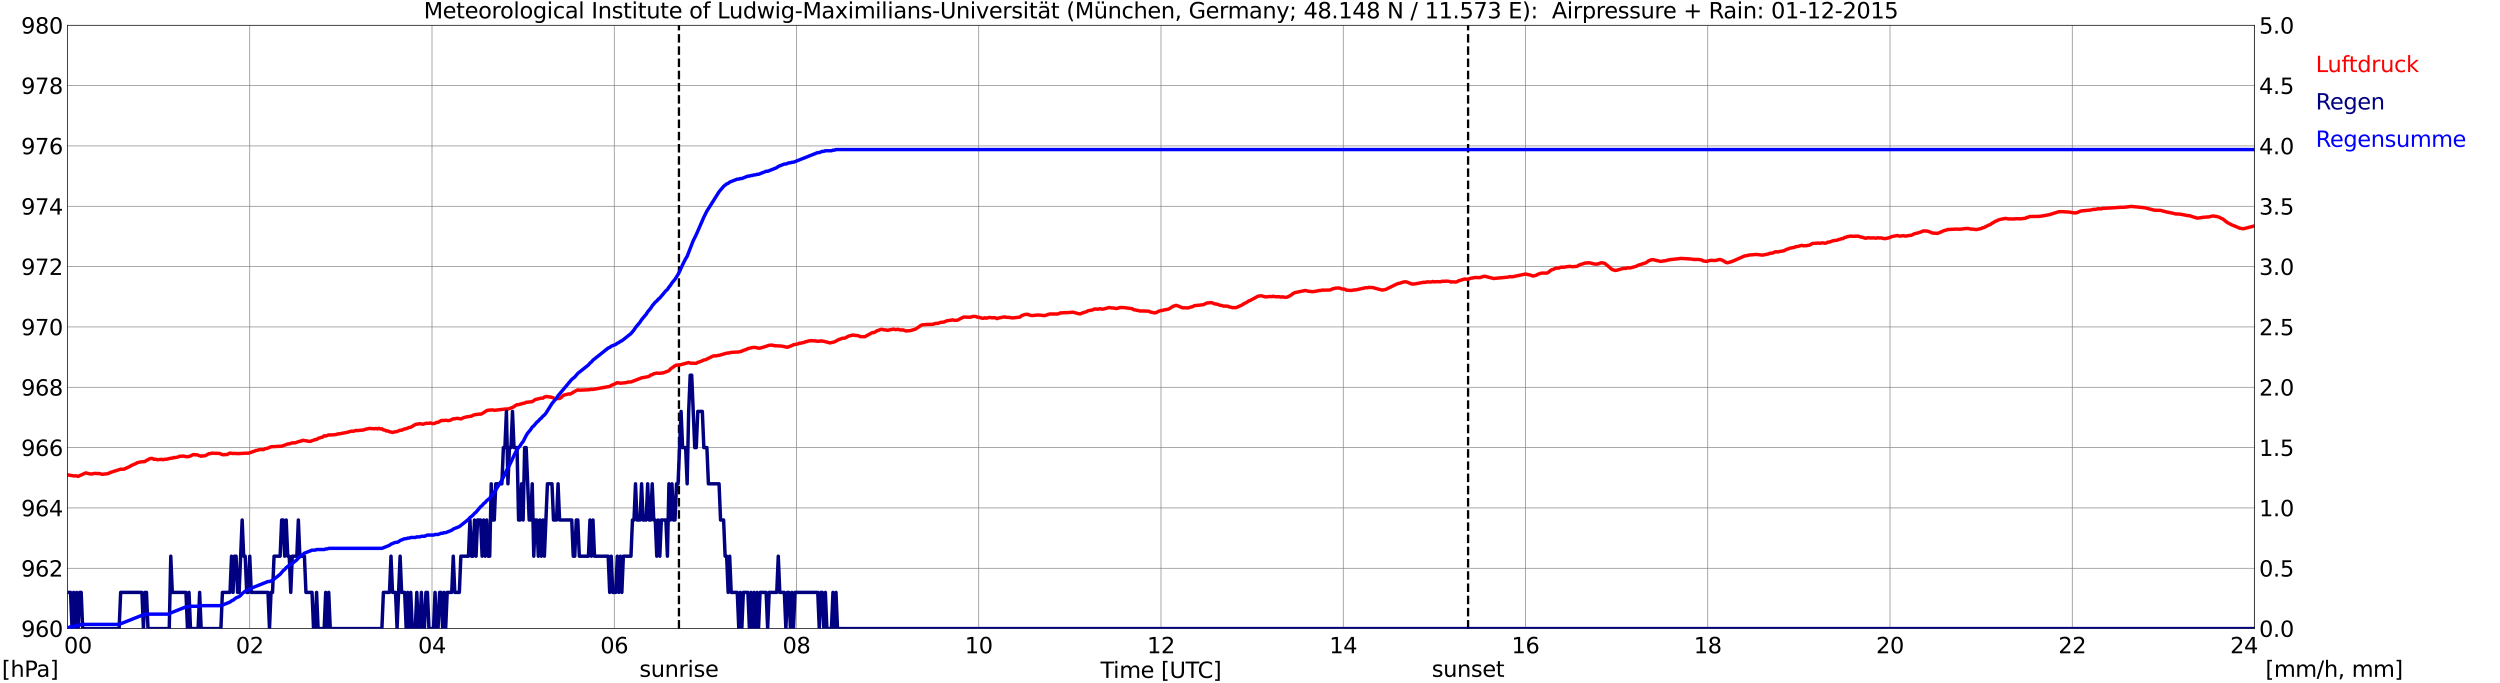 <?xml version="1.0" encoding="utf-8" standalone="no"?>
<!DOCTYPE svg PUBLIC "-//W3C//DTD SVG 1.1//EN"
  "http://www.w3.org/Graphics/SVG/1.1/DTD/svg11.dtd">
<svg xmlns:xlink="http://www.w3.org/1999/xlink" width="1085.4pt" height="296.64pt" viewBox="0 0 1085.4 296.64" xmlns="http://www.w3.org/2000/svg" version="1.1">
 <defs>
  <style type="text/css">*{stroke-linejoin: round; stroke-linecap: butt}</style>
 </defs>
 <g id="figure_1">
  <g id="patch_1">
   <path d="M 0 296.64 
L 1085.4 296.64 
L 1085.4 0 
L 0 0 
z
" style="fill: #ffffff"/>
  </g>
  <g id="axes_1">
   <g id="patch_2">
    <path d="M 29.306 272.909 
L 978.814 272.909 
L 978.814 10.976 
L 29.306 10.976 
z
" style="fill: #ffffff"/>
   </g>
   <g id="patch_3">
    <path d="M 978.814 272.909 
L 978.814 272.909 
L 978.814 10.976 
L 978.814 10.976 
z
" clip-path="url(#p615c410e71)" style="fill: #d3d3d3; opacity: 0.25; stroke: #d3d3d3; stroke-linejoin: miter"/>
   </g>
   <g id="matplotlib.axis_1">
    <g id="xtick_1">
     <g id="line2d_1">
      <path d="M 29.306 272.909 
L 29.306 10.976 
" clip-path="url(#p615c410e71)" style="fill: none; stroke: #808080; stroke-width: 0.3; stroke-linecap: square"/>
     </g>
     <g id="line2d_2"/>
     <g id="text_1">
      <!--    00 -->
      <g transform="translate(18.733 283.627) scale(0.095 -0.095)">
       <defs>
        <path id="DejaVuSans-20" transform="scale(0.016)"/>
        <path id="DejaVuSans-30" d="M 2034 4250 
Q 1547 4250 1301 3770 
Q 1056 3291 1056 2328 
Q 1056 1369 1301 889 
Q 1547 409 2034 409 
Q 2525 409 2770 889 
Q 3016 1369 3016 2328 
Q 3016 3291 2770 3770 
Q 2525 4250 2034 4250 
z
M 2034 4750 
Q 2819 4750 3233 4129 
Q 3647 3509 3647 2328 
Q 3647 1150 3233 529 
Q 2819 -91 2034 -91 
Q 1250 -91 836 529 
Q 422 1150 422 2328 
Q 422 3509 836 4129 
Q 1250 4750 2034 4750 
z
" transform="scale(0.016)"/>
       </defs>
       <use xlink:href="#DejaVuSans-20"/>
       <use xlink:href="#DejaVuSans-20" transform="translate(31.787 0)"/>
       <use xlink:href="#DejaVuSans-20" transform="translate(63.574 0)"/>
       <use xlink:href="#DejaVuSans-30" transform="translate(95.361 0)"/>
       <use xlink:href="#DejaVuSans-30" transform="translate(158.984 0)"/>
      </g>
     </g>
    </g>
    <g id="xtick_2">
     <g id="line2d_3">
      <path d="M 108.431 272.909 
L 108.431 10.976 
" clip-path="url(#p615c410e71)" style="fill: none; stroke: #808080; stroke-width: 0.3; stroke-linecap: square"/>
     </g>
     <g id="line2d_4"/>
     <g id="text_2">
      <!-- 02 -->
      <g transform="translate(102.387 283.627) scale(0.095 -0.095)">
       <defs>
        <path id="DejaVuSans-32" d="M 1228 531 
L 3431 531 
L 3431 0 
L 469 0 
L 469 531 
Q 828 903 1448 1529 
Q 2069 2156 2228 2338 
Q 2531 2678 2651 2914 
Q 2772 3150 2772 3378 
Q 2772 3750 2511 3984 
Q 2250 4219 1831 4219 
Q 1534 4219 1204 4116 
Q 875 4013 500 3803 
L 500 4441 
Q 881 4594 1212 4672 
Q 1544 4750 1819 4750 
Q 2544 4750 2975 4387 
Q 3406 4025 3406 3419 
Q 3406 3131 3298 2873 
Q 3191 2616 2906 2266 
Q 2828 2175 2409 1742 
Q 1991 1309 1228 531 
z
" transform="scale(0.016)"/>
       </defs>
       <use xlink:href="#DejaVuSans-30"/>
       <use xlink:href="#DejaVuSans-32" transform="translate(63.623 0)"/>
      </g>
     </g>
    </g>
    <g id="xtick_3">
     <g id="line2d_5">
      <path d="M 187.557 272.909 
L 187.557 10.976 
" clip-path="url(#p615c410e71)" style="fill: none; stroke: #808080; stroke-width: 0.3; stroke-linecap: square"/>
     </g>
     <g id="line2d_6"/>
     <g id="text_3">
      <!-- 04 -->
      <g transform="translate(181.513 283.627) scale(0.095 -0.095)">
       <defs>
        <path id="DejaVuSans-34" d="M 2419 4116 
L 825 1625 
L 2419 1625 
L 2419 4116 
z
M 2253 4666 
L 3047 4666 
L 3047 1625 
L 3713 1625 
L 3713 1100 
L 3047 1100 
L 3047 0 
L 2419 0 
L 2419 1100 
L 313 1100 
L 313 1709 
L 2253 4666 
z
" transform="scale(0.016)"/>
       </defs>
       <use xlink:href="#DejaVuSans-30"/>
       <use xlink:href="#DejaVuSans-34" transform="translate(63.623 0)"/>
      </g>
     </g>
    </g>
    <g id="xtick_4">
     <g id="line2d_7">
      <path d="M 266.683 272.909 
L 266.683 10.976 
" clip-path="url(#p615c410e71)" style="fill: none; stroke: #808080; stroke-width: 0.3; stroke-linecap: square"/>
     </g>
     <g id="line2d_8"/>
     <g id="text_4">
      <!-- 06 -->
      <g transform="translate(260.638 283.627) scale(0.095 -0.095)">
       <defs>
        <path id="DejaVuSans-36" d="M 2113 2584 
Q 1688 2584 1439 2293 
Q 1191 2003 1191 1497 
Q 1191 994 1439 701 
Q 1688 409 2113 409 
Q 2538 409 2786 701 
Q 3034 994 3034 1497 
Q 3034 2003 2786 2293 
Q 2538 2584 2113 2584 
z
M 3366 4563 
L 3366 3988 
Q 3128 4100 2886 4159 
Q 2644 4219 2406 4219 
Q 1781 4219 1451 3797 
Q 1122 3375 1075 2522 
Q 1259 2794 1537 2939 
Q 1816 3084 2150 3084 
Q 2853 3084 3261 2657 
Q 3669 2231 3669 1497 
Q 3669 778 3244 343 
Q 2819 -91 2113 -91 
Q 1303 -91 875 529 
Q 447 1150 447 2328 
Q 447 3434 972 4092 
Q 1497 4750 2381 4750 
Q 2619 4750 2861 4703 
Q 3103 4656 3366 4563 
z
" transform="scale(0.016)"/>
       </defs>
       <use xlink:href="#DejaVuSans-30"/>
       <use xlink:href="#DejaVuSans-36" transform="translate(63.623 0)"/>
      </g>
     </g>
    </g>
    <g id="xtick_5">
     <g id="line2d_9">
      <path d="M 345.808 272.909 
L 345.808 10.976 
" clip-path="url(#p615c410e71)" style="fill: none; stroke: #808080; stroke-width: 0.3; stroke-linecap: square"/>
     </g>
     <g id="line2d_10"/>
     <g id="text_5">
      <!-- 08 -->
      <g transform="translate(339.764 283.627) scale(0.095 -0.095)">
       <defs>
        <path id="DejaVuSans-38" d="M 2034 2216 
Q 1584 2216 1326 1975 
Q 1069 1734 1069 1313 
Q 1069 891 1326 650 
Q 1584 409 2034 409 
Q 2484 409 2743 651 
Q 3003 894 3003 1313 
Q 3003 1734 2745 1975 
Q 2488 2216 2034 2216 
z
M 1403 2484 
Q 997 2584 770 2862 
Q 544 3141 544 3541 
Q 544 4100 942 4425 
Q 1341 4750 2034 4750 
Q 2731 4750 3128 4425 
Q 3525 4100 3525 3541 
Q 3525 3141 3298 2862 
Q 3072 2584 2669 2484 
Q 3125 2378 3379 2068 
Q 3634 1759 3634 1313 
Q 3634 634 3220 271 
Q 2806 -91 2034 -91 
Q 1263 -91 848 271 
Q 434 634 434 1313 
Q 434 1759 690 2068 
Q 947 2378 1403 2484 
z
M 1172 3481 
Q 1172 3119 1398 2916 
Q 1625 2713 2034 2713 
Q 2441 2713 2670 2916 
Q 2900 3119 2900 3481 
Q 2900 3844 2670 4047 
Q 2441 4250 2034 4250 
Q 1625 4250 1398 4047 
Q 1172 3844 1172 3481 
z
" transform="scale(0.016)"/>
       </defs>
       <use xlink:href="#DejaVuSans-30"/>
       <use xlink:href="#DejaVuSans-38" transform="translate(63.623 0)"/>
      </g>
     </g>
    </g>
    <g id="xtick_6">
     <g id="line2d_11">
      <path d="M 424.934 272.909 
L 424.934 10.976 
" clip-path="url(#p615c410e71)" style="fill: none; stroke: #808080; stroke-width: 0.3; stroke-linecap: square"/>
     </g>
     <g id="line2d_12"/>
     <g id="text_6">
      <!-- 10 -->
      <g transform="translate(418.89 283.627) scale(0.095 -0.095)">
       <defs>
        <path id="DejaVuSans-31" d="M 794 531 
L 1825 531 
L 1825 4091 
L 703 3866 
L 703 4441 
L 1819 4666 
L 2450 4666 
L 2450 531 
L 3481 531 
L 3481 0 
L 794 0 
L 794 531 
z
" transform="scale(0.016)"/>
       </defs>
       <use xlink:href="#DejaVuSans-31"/>
       <use xlink:href="#DejaVuSans-30" transform="translate(63.623 0)"/>
      </g>
     </g>
    </g>
    <g id="xtick_7">
     <g id="line2d_13">
      <path d="M 504.06 272.909 
L 504.06 10.976 
" clip-path="url(#p615c410e71)" style="fill: none; stroke: #808080; stroke-width: 0.3; stroke-linecap: square"/>
     </g>
     <g id="line2d_14"/>
     <g id="text_7">
      <!-- 12 -->
      <g transform="translate(498.015 283.627) scale(0.095 -0.095)">
       <use xlink:href="#DejaVuSans-31"/>
       <use xlink:href="#DejaVuSans-32" transform="translate(63.623 0)"/>
      </g>
     </g>
    </g>
    <g id="xtick_8">
     <g id="line2d_15">
      <path d="M 583.185 272.909 
L 583.185 10.976 
" clip-path="url(#p615c410e71)" style="fill: none; stroke: #808080; stroke-width: 0.3; stroke-linecap: square"/>
     </g>
     <g id="line2d_16"/>
     <g id="text_8">
      <!-- 14 -->
      <g transform="translate(577.141 283.627) scale(0.095 -0.095)">
       <use xlink:href="#DejaVuSans-31"/>
       <use xlink:href="#DejaVuSans-34" transform="translate(63.623 0)"/>
      </g>
     </g>
    </g>
    <g id="xtick_9">
     <g id="line2d_17">
      <path d="M 662.311 272.909 
L 662.311 10.976 
" clip-path="url(#p615c410e71)" style="fill: none; stroke: #808080; stroke-width: 0.3; stroke-linecap: square"/>
     </g>
     <g id="line2d_18"/>
     <g id="text_9">
      <!-- 16 -->
      <g transform="translate(656.267 283.627) scale(0.095 -0.095)">
       <use xlink:href="#DejaVuSans-31"/>
       <use xlink:href="#DejaVuSans-36" transform="translate(63.623 0)"/>
      </g>
     </g>
    </g>
    <g id="xtick_10">
     <g id="line2d_19">
      <path d="M 741.437 272.909 
L 741.437 10.976 
" clip-path="url(#p615c410e71)" style="fill: none; stroke: #808080; stroke-width: 0.3; stroke-linecap: square"/>
     </g>
     <g id="line2d_20"/>
     <g id="text_10">
      <!-- 18 -->
      <g transform="translate(735.392 283.627) scale(0.095 -0.095)">
       <use xlink:href="#DejaVuSans-31"/>
       <use xlink:href="#DejaVuSans-38" transform="translate(63.623 0)"/>
      </g>
     </g>
    </g>
    <g id="xtick_11">
     <g id="line2d_21">
      <path d="M 820.562 272.909 
L 820.562 10.976 
" clip-path="url(#p615c410e71)" style="fill: none; stroke: #808080; stroke-width: 0.3; stroke-linecap: square"/>
     </g>
     <g id="line2d_22"/>
     <g id="text_11">
      <!-- 20 -->
      <g transform="translate(814.518 283.627) scale(0.095 -0.095)">
       <use xlink:href="#DejaVuSans-32"/>
       <use xlink:href="#DejaVuSans-30" transform="translate(63.623 0)"/>
      </g>
     </g>
    </g>
    <g id="xtick_12">
     <g id="line2d_23">
      <path d="M 899.688 272.909 
L 899.688 10.976 
" clip-path="url(#p615c410e71)" style="fill: none; stroke: #808080; stroke-width: 0.3; stroke-linecap: square"/>
     </g>
     <g id="line2d_24"/>
     <g id="text_12">
      <!-- 22 -->
      <g transform="translate(893.644 283.627) scale(0.095 -0.095)">
       <use xlink:href="#DejaVuSans-32"/>
       <use xlink:href="#DejaVuSans-32" transform="translate(63.623 0)"/>
      </g>
     </g>
    </g>
    <g id="xtick_13">
     <g id="line2d_25">
      <path d="M 978.814 272.909 
L 978.814 10.976 
" clip-path="url(#p615c410e71)" style="fill: none; stroke: #808080; stroke-width: 0.3; stroke-linecap: square"/>
     </g>
     <g id="line2d_26"/>
     <g id="text_13">
      <!-- 24    -->
      <g transform="translate(968.241 283.627) scale(0.095 -0.095)">
       <use xlink:href="#DejaVuSans-32"/>
       <use xlink:href="#DejaVuSans-34" transform="translate(63.623 0)"/>
       <use xlink:href="#DejaVuSans-20" transform="translate(127.246 0)"/>
       <use xlink:href="#DejaVuSans-20" transform="translate(159.033 0)"/>
       <use xlink:href="#DejaVuSans-20" transform="translate(190.82 0)"/>
      </g>
     </g>
    </g>
    <g id="text_14">
     <!-- Time [UTC] -->
     <g transform="translate(477.806 294.322) scale(0.095 -0.095)">
      <defs>
       <path id="DejaVuSans-54" d="M -19 4666 
L 3928 4666 
L 3928 4134 
L 2272 4134 
L 2272 0 
L 1638 0 
L 1638 4134 
L -19 4134 
L -19 4666 
z
" transform="scale(0.016)"/>
       <path id="DejaVuSans-69" d="M 603 3500 
L 1178 3500 
L 1178 0 
L 603 0 
L 603 3500 
z
M 603 4863 
L 1178 4863 
L 1178 4134 
L 603 4134 
L 603 4863 
z
" transform="scale(0.016)"/>
       <path id="DejaVuSans-6d" d="M 3328 2828 
Q 3544 3216 3844 3400 
Q 4144 3584 4550 3584 
Q 5097 3584 5394 3201 
Q 5691 2819 5691 2113 
L 5691 0 
L 5113 0 
L 5113 2094 
Q 5113 2597 4934 2840 
Q 4756 3084 4391 3084 
Q 3944 3084 3684 2787 
Q 3425 2491 3425 1978 
L 3425 0 
L 2847 0 
L 2847 2094 
Q 2847 2600 2669 2842 
Q 2491 3084 2119 3084 
Q 1678 3084 1418 2786 
Q 1159 2488 1159 1978 
L 1159 0 
L 581 0 
L 581 3500 
L 1159 3500 
L 1159 2956 
Q 1356 3278 1631 3431 
Q 1906 3584 2284 3584 
Q 2666 3584 2933 3390 
Q 3200 3197 3328 2828 
z
" transform="scale(0.016)"/>
       <path id="DejaVuSans-65" d="M 3597 1894 
L 3597 1613 
L 953 1613 
Q 991 1019 1311 708 
Q 1631 397 2203 397 
Q 2534 397 2845 478 
Q 3156 559 3463 722 
L 3463 178 
Q 3153 47 2828 -22 
Q 2503 -91 2169 -91 
Q 1331 -91 842 396 
Q 353 884 353 1716 
Q 353 2575 817 3079 
Q 1281 3584 2069 3584 
Q 2775 3584 3186 3129 
Q 3597 2675 3597 1894 
z
M 3022 2063 
Q 3016 2534 2758 2815 
Q 2500 3097 2075 3097 
Q 1594 3097 1305 2825 
Q 1016 2553 972 2059 
L 3022 2063 
z
" transform="scale(0.016)"/>
       <path id="DejaVuSans-5b" d="M 550 4863 
L 1875 4863 
L 1875 4416 
L 1125 4416 
L 1125 -397 
L 1875 -397 
L 1875 -844 
L 550 -844 
L 550 4863 
z
" transform="scale(0.016)"/>
       <path id="DejaVuSans-55" d="M 556 4666 
L 1191 4666 
L 1191 1831 
Q 1191 1081 1462 751 
Q 1734 422 2344 422 
Q 2950 422 3222 751 
Q 3494 1081 3494 1831 
L 3494 4666 
L 4128 4666 
L 4128 1753 
Q 4128 841 3676 375 
Q 3225 -91 2344 -91 
Q 1459 -91 1007 375 
Q 556 841 556 1753 
L 556 4666 
z
" transform="scale(0.016)"/>
       <path id="DejaVuSans-43" d="M 4122 4306 
L 4122 3641 
Q 3803 3938 3442 4084 
Q 3081 4231 2675 4231 
Q 1875 4231 1450 3742 
Q 1025 3253 1025 2328 
Q 1025 1406 1450 917 
Q 1875 428 2675 428 
Q 3081 428 3442 575 
Q 3803 722 4122 1019 
L 4122 359 
Q 3791 134 3420 21 
Q 3050 -91 2638 -91 
Q 1578 -91 968 557 
Q 359 1206 359 2328 
Q 359 3453 968 4101 
Q 1578 4750 2638 4750 
Q 3056 4750 3426 4639 
Q 3797 4528 4122 4306 
z
" transform="scale(0.016)"/>
       <path id="DejaVuSans-5d" d="M 1947 4863 
L 1947 -844 
L 622 -844 
L 622 -397 
L 1369 -397 
L 1369 4416 
L 622 4416 
L 622 4863 
L 1947 4863 
z
" transform="scale(0.016)"/>
      </defs>
      <use xlink:href="#DejaVuSans-54"/>
      <use xlink:href="#DejaVuSans-69" transform="translate(57.959 0)"/>
      <use xlink:href="#DejaVuSans-6d" transform="translate(85.742 0)"/>
      <use xlink:href="#DejaVuSans-65" transform="translate(183.154 0)"/>
      <use xlink:href="#DejaVuSans-20" transform="translate(244.678 0)"/>
      <use xlink:href="#DejaVuSans-5b" transform="translate(276.465 0)"/>
      <use xlink:href="#DejaVuSans-55" transform="translate(315.479 0)"/>
      <use xlink:href="#DejaVuSans-54" transform="translate(388.672 0)"/>
      <use xlink:href="#DejaVuSans-43" transform="translate(443.881 0)"/>
      <use xlink:href="#DejaVuSans-5d" transform="translate(513.705 0)"/>
     </g>
    </g>
   </g>
   <g id="matplotlib.axis_2">
    <g id="ytick_1">
     <g id="line2d_27">
      <path d="M 29.306 272.909 
L 978.814 272.909 
" clip-path="url(#p615c410e71)" style="fill: none; stroke: #808080; stroke-width: 0.3; stroke-linecap: square"/>
     </g>
     <g id="line2d_28"/>
     <g id="text_15">
      <!-- 960 -->
      <g transform="translate(9.173 276.518) scale(0.095 -0.095)">
       <defs>
        <path id="DejaVuSans-39" d="M 703 97 
L 703 672 
Q 941 559 1184 500 
Q 1428 441 1663 441 
Q 2288 441 2617 861 
Q 2947 1281 2994 2138 
Q 2813 1869 2534 1725 
Q 2256 1581 1919 1581 
Q 1219 1581 811 2004 
Q 403 2428 403 3163 
Q 403 3881 828 4315 
Q 1253 4750 1959 4750 
Q 2769 4750 3195 4129 
Q 3622 3509 3622 2328 
Q 3622 1225 3098 567 
Q 2575 -91 1691 -91 
Q 1453 -91 1209 -44 
Q 966 3 703 97 
z
M 1959 2075 
Q 2384 2075 2632 2365 
Q 2881 2656 2881 3163 
Q 2881 3666 2632 3958 
Q 2384 4250 1959 4250 
Q 1534 4250 1286 3958 
Q 1038 3666 1038 3163 
Q 1038 2656 1286 2365 
Q 1534 2075 1959 2075 
z
" transform="scale(0.016)"/>
       </defs>
       <use xlink:href="#DejaVuSans-39"/>
       <use xlink:href="#DejaVuSans-36" transform="translate(63.623 0)"/>
       <use xlink:href="#DejaVuSans-30" transform="translate(127.246 0)"/>
      </g>
     </g>
    </g>
    <g id="ytick_2">
     <g id="line2d_29">
      <path d="M 29.306 246.715 
L 978.814 246.715 
" clip-path="url(#p615c410e71)" style="fill: none; stroke: #808080; stroke-width: 0.3; stroke-linecap: square"/>
     </g>
     <g id="line2d_30"/>
     <g id="text_16">
      <!-- 962 -->
      <g transform="translate(9.173 250.325) scale(0.095 -0.095)">
       <use xlink:href="#DejaVuSans-39"/>
       <use xlink:href="#DejaVuSans-36" transform="translate(63.623 0)"/>
       <use xlink:href="#DejaVuSans-32" transform="translate(127.246 0)"/>
      </g>
     </g>
    </g>
    <g id="ytick_3">
     <g id="line2d_31">
      <path d="M 29.306 220.522 
L 978.814 220.522 
" clip-path="url(#p615c410e71)" style="fill: none; stroke: #808080; stroke-width: 0.3; stroke-linecap: square"/>
     </g>
     <g id="line2d_32"/>
     <g id="text_17">
      <!-- 964 -->
      <g transform="translate(9.173 224.131) scale(0.095 -0.095)">
       <use xlink:href="#DejaVuSans-39"/>
       <use xlink:href="#DejaVuSans-36" transform="translate(63.623 0)"/>
       <use xlink:href="#DejaVuSans-34" transform="translate(127.246 0)"/>
      </g>
     </g>
    </g>
    <g id="ytick_4">
     <g id="line2d_33">
      <path d="M 29.306 194.329 
L 978.814 194.329 
" clip-path="url(#p615c410e71)" style="fill: none; stroke: #808080; stroke-width: 0.3; stroke-linecap: square"/>
     </g>
     <g id="line2d_34"/>
     <g id="text_18">
      <!-- 966 -->
      <g transform="translate(9.173 197.938) scale(0.095 -0.095)">
       <use xlink:href="#DejaVuSans-39"/>
       <use xlink:href="#DejaVuSans-36" transform="translate(63.623 0)"/>
       <use xlink:href="#DejaVuSans-36" transform="translate(127.246 0)"/>
      </g>
     </g>
    </g>
    <g id="ytick_5">
     <g id="line2d_35">
      <path d="M 29.306 168.136 
L 978.814 168.136 
" clip-path="url(#p615c410e71)" style="fill: none; stroke: #808080; stroke-width: 0.3; stroke-linecap: square"/>
     </g>
     <g id="line2d_36"/>
     <g id="text_19">
      <!-- 968 -->
      <g transform="translate(9.173 171.745) scale(0.095 -0.095)">
       <use xlink:href="#DejaVuSans-39"/>
       <use xlink:href="#DejaVuSans-36" transform="translate(63.623 0)"/>
       <use xlink:href="#DejaVuSans-38" transform="translate(127.246 0)"/>
      </g>
     </g>
    </g>
    <g id="ytick_6">
     <g id="line2d_37">
      <path d="M 29.306 141.942 
L 978.814 141.942 
" clip-path="url(#p615c410e71)" style="fill: none; stroke: #808080; stroke-width: 0.3; stroke-linecap: square"/>
     </g>
     <g id="line2d_38"/>
     <g id="text_20">
      <!-- 970 -->
      <g transform="translate(9.173 145.551) scale(0.095 -0.095)">
       <defs>
        <path id="DejaVuSans-37" d="M 525 4666 
L 3525 4666 
L 3525 4397 
L 1831 0 
L 1172 0 
L 2766 4134 
L 525 4134 
L 525 4666 
z
" transform="scale(0.016)"/>
       </defs>
       <use xlink:href="#DejaVuSans-39"/>
       <use xlink:href="#DejaVuSans-37" transform="translate(63.623 0)"/>
       <use xlink:href="#DejaVuSans-30" transform="translate(127.246 0)"/>
      </g>
     </g>
    </g>
    <g id="ytick_7">
     <g id="line2d_39">
      <path d="M 29.306 115.749 
L 978.814 115.749 
" clip-path="url(#p615c410e71)" style="fill: none; stroke: #808080; stroke-width: 0.3; stroke-linecap: square"/>
     </g>
     <g id="line2d_40"/>
     <g id="text_21">
      <!-- 972 -->
      <g transform="translate(9.173 119.358) scale(0.095 -0.095)">
       <use xlink:href="#DejaVuSans-39"/>
       <use xlink:href="#DejaVuSans-37" transform="translate(63.623 0)"/>
       <use xlink:href="#DejaVuSans-32" transform="translate(127.246 0)"/>
      </g>
     </g>
    </g>
    <g id="ytick_8">
     <g id="line2d_41">
      <path d="M 29.306 89.556 
L 978.814 89.556 
" clip-path="url(#p615c410e71)" style="fill: none; stroke: #808080; stroke-width: 0.3; stroke-linecap: square"/>
     </g>
     <g id="line2d_42"/>
     <g id="text_22">
      <!-- 974 -->
      <g transform="translate(9.173 93.165) scale(0.095 -0.095)">
       <use xlink:href="#DejaVuSans-39"/>
       <use xlink:href="#DejaVuSans-37" transform="translate(63.623 0)"/>
       <use xlink:href="#DejaVuSans-34" transform="translate(127.246 0)"/>
      </g>
     </g>
    </g>
    <g id="ytick_9">
     <g id="line2d_43">
      <path d="M 29.306 63.362 
L 978.814 63.362 
" clip-path="url(#p615c410e71)" style="fill: none; stroke: #808080; stroke-width: 0.3; stroke-linecap: square"/>
     </g>
     <g id="line2d_44"/>
     <g id="text_23">
      <!-- 976 -->
      <g transform="translate(9.173 66.972) scale(0.095 -0.095)">
       <use xlink:href="#DejaVuSans-39"/>
       <use xlink:href="#DejaVuSans-37" transform="translate(63.623 0)"/>
       <use xlink:href="#DejaVuSans-36" transform="translate(127.246 0)"/>
      </g>
     </g>
    </g>
    <g id="ytick_10">
     <g id="line2d_45">
      <path d="M 29.306 37.169 
L 978.814 37.169 
" clip-path="url(#p615c410e71)" style="fill: none; stroke: #808080; stroke-width: 0.3; stroke-linecap: square"/>
     </g>
     <g id="line2d_46"/>
     <g id="text_24">
      <!-- 978 -->
      <g transform="translate(9.173 40.778) scale(0.095 -0.095)">
       <use xlink:href="#DejaVuSans-39"/>
       <use xlink:href="#DejaVuSans-37" transform="translate(63.623 0)"/>
       <use xlink:href="#DejaVuSans-38" transform="translate(127.246 0)"/>
      </g>
     </g>
    </g>
    <g id="ytick_11">
     <g id="line2d_47">
      <path d="M 29.306 10.976 
L 978.814 10.976 
" clip-path="url(#p615c410e71)" style="fill: none; stroke: #808080; stroke-width: 0.3; stroke-linecap: square"/>
     </g>
     <g id="line2d_48"/>
     <g id="text_25">
      <!-- 980 -->
      <g transform="translate(9.173 14.585) scale(0.095 -0.095)">
       <use xlink:href="#DejaVuSans-39"/>
       <use xlink:href="#DejaVuSans-38" transform="translate(63.623 0)"/>
       <use xlink:href="#DejaVuSans-30" transform="translate(127.246 0)"/>
      </g>
     </g>
    </g>
   </g>
   <g id="line2d_49">
    <path d="M 294.772 272.909 
L 294.772 10.976 
" clip-path="url(#p615c410e71)" style="fill: none; stroke-dasharray: 3.7,1.6; stroke-dashoffset: 0; stroke: #000000"/>
   </g>
   <g id="line2d_50">
    <path d="M 637.386 272.909 
L 637.386 10.976 
" clip-path="url(#p615c410e71)" style="fill: none; stroke-dasharray: 3.7,1.6; stroke-dashoffset: 0; stroke: #000000"/>
   </g>
   <g id="line2d_51">
    <path d="M 29.306 206.16 
L 31.943 206.614 
L 33.262 206.614 
L 33.921 206.823 
L 37.218 205.304 
L 39.197 205.775 
L 39.856 205.775 
L 41.175 205.513 
L 42.493 205.618 
L 43.153 205.566 
L 43.812 205.802 
L 44.472 205.906 
L 46.45 205.697 
L 47.109 205.566 
L 47.768 205.173 
L 52.384 203.706 
L 53.703 203.732 
L 56.34 202.554 
L 57 202.108 
L 58.978 201.27 
L 59.637 200.877 
L 60.956 200.563 
L 62.934 200.38 
L 63.594 199.882 
L 64.253 199.62 
L 64.912 199.201 
L 65.572 199.017 
L 66.231 199.07 
L 66.89 199.463 
L 67.55 199.332 
L 68.209 199.594 
L 70.187 199.437 
L 70.847 199.594 
L 71.506 199.384 
L 72.166 199.41 
L 74.144 198.939 
L 74.803 198.913 
L 75.462 198.625 
L 76.122 198.677 
L 77.441 198.363 
L 78.1 198.048 
L 78.759 198.101 
L 79.419 197.996 
L 80.078 198.075 
L 80.737 198.284 
L 82.056 198.232 
L 84.034 197.315 
L 84.694 197.472 
L 85.353 197.42 
L 86.672 197.865 
L 87.331 198.101 
L 87.991 197.917 
L 88.65 197.944 
L 89.309 197.734 
L 90.628 197.001 
L 91.288 196.948 
L 91.947 196.739 
L 93.266 196.817 
L 95.244 196.843 
L 96.563 197.393 
L 97.222 197.446 
L 97.881 197.341 
L 98.541 197.367 
L 99.86 196.686 
L 101.178 196.922 
L 101.838 196.843 
L 103.156 196.948 
L 107.113 196.739 
L 107.772 196.791 
L 110.41 195.9 
L 111.069 195.56 
L 111.728 195.508 
L 112.388 195.272 
L 113.047 195.167 
L 114.366 195.219 
L 115.025 194.8 
L 115.685 194.748 
L 117.003 194.276 
L 117.663 193.962 
L 122.278 193.726 
L 124.916 192.757 
L 125.575 192.705 
L 126.894 192.286 
L 128.213 192.26 
L 129.532 191.762 
L 130.85 191.421 
L 131.51 191.159 
L 134.147 191.605 
L 134.807 191.631 
L 135.466 191.317 
L 136.125 191.133 
L 136.785 190.819 
L 137.444 190.819 
L 138.104 190.321 
L 140.082 189.745 
L 140.741 189.195 
L 141.4 189.3 
L 142.719 188.828 
L 144.038 188.828 
L 146.016 188.645 
L 146.676 188.357 
L 147.335 188.357 
L 149.313 187.964 
L 150.632 187.728 
L 152.61 187.178 
L 153.269 187.283 
L 154.588 186.864 
L 155.247 186.942 
L 157.885 186.68 
L 158.544 186.392 
L 160.523 185.973 
L 161.182 186.104 
L 161.841 186.078 
L 162.501 186.209 
L 163.16 185.999 
L 163.819 186.235 
L 164.479 185.947 
L 165.138 186.261 
L 165.798 186.183 
L 166.457 186.654 
L 167.116 186.733 
L 167.776 187.126 
L 168.435 187.1 
L 169.094 187.466 
L 169.754 187.545 
L 170.413 187.754 
L 171.073 187.545 
L 172.391 187.335 
L 173.71 186.759 
L 174.37 186.785 
L 175.688 186.183 
L 176.348 186.13 
L 177.666 185.58 
L 178.326 185.502 
L 180.304 184.297 
L 182.282 183.93 
L 183.601 184.192 
L 184.92 183.773 
L 186.238 183.799 
L 186.898 183.616 
L 187.557 183.852 
L 188.217 183.93 
L 188.876 183.747 
L 189.535 183.38 
L 190.195 183.354 
L 191.513 182.594 
L 193.492 182.489 
L 194.81 182.594 
L 195.47 182.437 
L 196.788 181.835 
L 197.448 181.835 
L 198.107 181.651 
L 198.767 181.651 
L 200.085 181.887 
L 201.404 181.285 
L 202.723 180.97 
L 204.701 180.682 
L 205.36 180.289 
L 206.679 179.923 
L 207.339 179.923 
L 207.998 179.792 
L 208.657 179.818 
L 209.317 179.582 
L 211.295 178.272 
L 211.954 178.089 
L 213.932 177.958 
L 214.592 178.141 
L 219.867 177.539 
L 220.526 177.618 
L 222.504 176.884 
L 223.164 176.544 
L 223.823 176.02 
L 224.482 175.705 
L 225.142 175.679 
L 227.12 175.103 
L 227.779 175.024 
L 228.439 174.658 
L 231.076 174.396 
L 232.395 173.453 
L 235.033 172.85 
L 235.692 172.877 
L 236.351 172.379 
L 237.011 172.196 
L 237.67 172.143 
L 238.329 172.353 
L 238.989 172.353 
L 240.308 172.772 
L 240.967 173.086 
L 242.945 173.008 
L 243.604 172.615 
L 244.264 171.907 
L 244.923 171.514 
L 246.901 171.017 
L 247.561 171.095 
L 249.539 169.917 
L 250.858 169.262 
L 251.517 169.393 
L 255.473 169.236 
L 256.792 169.026 
L 257.451 169.079 
L 264.045 167.874 
L 264.705 167.795 
L 265.364 167.324 
L 266.683 166.8 
L 268.002 166.119 
L 269.32 166.381 
L 271.958 166.119 
L 272.617 165.857 
L 273.936 165.831 
L 278.552 164.049 
L 281.189 163.578 
L 281.849 163.368 
L 282.508 162.818 
L 283.167 162.661 
L 283.827 162.268 
L 285.145 161.98 
L 286.464 162.085 
L 287.124 161.928 
L 287.783 161.928 
L 289.102 161.456 
L 290.42 160.959 
L 291.08 160.199 
L 293.058 158.811 
L 293.717 158.496 
L 295.036 158.47 
L 298.992 157.396 
L 299.652 157.658 
L 302.289 157.737 
L 302.949 157.292 
L 303.608 157.187 
L 304.927 156.61 
L 305.586 156.296 
L 306.246 156.218 
L 309.543 154.594 
L 310.202 154.463 
L 310.861 154.541 
L 311.521 154.332 
L 312.18 154.279 
L 315.477 153.336 
L 316.796 153.179 
L 317.455 152.996 
L 320.752 152.812 
L 322.071 152.472 
L 322.73 152.131 
L 324.049 151.712 
L 324.708 151.346 
L 326.686 150.874 
L 328.005 150.848 
L 329.324 151.162 
L 329.983 151.136 
L 331.961 150.56 
L 333.28 150.115 
L 333.94 149.905 
L 335.258 149.8 
L 335.918 150.062 
L 339.215 150.246 
L 341.852 150.769 
L 343.83 150.036 
L 344.49 149.669 
L 346.468 149.303 
L 347.127 148.962 
L 347.787 149.014 
L 348.446 148.779 
L 349.105 148.674 
L 349.765 148.333 
L 350.424 148.281 
L 351.083 147.993 
L 351.743 147.993 
L 352.402 147.862 
L 353.062 148.019 
L 353.721 147.967 
L 355.04 148.176 
L 355.699 148.15 
L 356.359 147.993 
L 357.677 148.176 
L 360.315 148.883 
L 362.293 148.438 
L 364.271 147.338 
L 364.93 147.181 
L 365.59 146.893 
L 366.909 146.762 
L 368.227 146.028 
L 368.887 145.793 
L 369.546 145.688 
L 370.206 145.426 
L 370.865 145.583 
L 372.184 145.688 
L 372.843 145.819 
L 373.502 146.159 
L 375.481 146.186 
L 378.777 144.378 
L 379.437 144.431 
L 380.756 143.619 
L 381.415 143.435 
L 382.074 143.121 
L 382.734 142.964 
L 384.053 143.226 
L 384.712 143.252 
L 385.371 143.461 
L 386.031 143.252 
L 387.349 143.016 
L 388.009 142.859 
L 388.668 143.121 
L 389.987 142.964 
L 390.646 143.2 
L 391.306 143.304 
L 391.965 143.2 
L 393.284 143.697 
L 395.262 143.54 
L 397.24 142.964 
L 397.899 142.623 
L 399.878 141.235 
L 400.537 141.025 
L 402.515 140.868 
L 405.153 140.79 
L 405.812 140.502 
L 406.471 140.397 
L 407.131 140.423 
L 408.45 139.952 
L 409.768 139.821 
L 411.087 139.271 
L 413.725 138.878 
L 414.384 139.113 
L 415.703 139.009 
L 418.34 137.647 
L 420.978 137.725 
L 421.637 137.647 
L 422.297 137.385 
L 423.615 137.385 
L 424.275 137.699 
L 424.934 137.751 
L 426.253 138.118 
L 426.912 138.197 
L 427.572 137.961 
L 428.231 138.144 
L 429.55 137.804 
L 430.869 137.987 
L 431.528 137.882 
L 432.187 138.013 
L 432.847 138.328 
L 433.506 138.092 
L 436.144 137.568 
L 436.803 137.778 
L 438.122 137.804 
L 439.44 138.039 
L 442.737 137.699 
L 443.397 137.149 
L 444.716 136.599 
L 446.034 136.415 
L 446.694 136.704 
L 448.012 137.018 
L 450.65 136.756 
L 451.969 136.861 
L 453.287 137.018 
L 453.947 136.939 
L 455.266 136.442 
L 455.925 136.311 
L 459.222 136.337 
L 460.541 135.813 
L 461.2 135.839 
L 461.859 135.734 
L 463.178 135.761 
L 465.816 135.551 
L 468.453 136.232 
L 469.113 136.258 
L 469.772 135.918 
L 471.75 135.289 
L 472.409 134.922 
L 474.388 134.556 
L 475.047 134.189 
L 475.706 134.137 
L 476.366 134.268 
L 477.685 134.032 
L 478.344 134.215 
L 479.003 134.189 
L 481.641 133.482 
L 482.3 133.665 
L 483.619 133.744 
L 484.278 133.901 
L 484.938 133.927 
L 486.256 133.508 
L 487.575 133.508 
L 491.532 134.006 
L 492.191 134.477 
L 492.85 134.53 
L 493.51 134.739 
L 494.169 134.791 
L 494.828 135.027 
L 496.147 135.001 
L 498.785 135.106 
L 499.444 135.472 
L 501.422 135.865 
L 502.082 135.682 
L 502.741 135.263 
L 504.06 134.791 
L 504.719 134.791 
L 505.379 134.556 
L 507.357 134.215 
L 509.335 132.958 
L 510.654 132.565 
L 511.972 133.037 
L 513.291 133.613 
L 515.929 133.691 
L 516.588 133.429 
L 517.907 133.089 
L 518.566 132.696 
L 520.544 132.513 
L 522.522 132.277 
L 523.841 131.596 
L 525.819 131.36 
L 526.479 131.543 
L 527.138 131.884 
L 528.457 132.067 
L 529.776 132.565 
L 530.435 132.617 
L 531.094 132.879 
L 533.073 132.932 
L 533.732 133.272 
L 534.391 133.351 
L 535.051 133.587 
L 535.71 133.534 
L 536.369 133.639 
L 537.688 133.115 
L 539.007 132.539 
L 540.326 131.701 
L 540.985 131.439 
L 542.304 130.574 
L 542.963 130.365 
L 546.26 128.557 
L 547.579 128.426 
L 549.557 128.924 
L 551.535 128.715 
L 552.195 128.793 
L 552.854 128.584 
L 553.513 128.819 
L 555.491 128.819 
L 556.151 129.003 
L 556.81 128.872 
L 558.129 129.108 
L 558.788 129.003 
L 560.107 128.4 
L 561.426 127.431 
L 562.085 127.064 
L 565.382 126.383 
L 566.701 126.121 
L 568.02 126.436 
L 569.998 126.645 
L 571.317 126.436 
L 572.635 126.148 
L 573.295 126.121 
L 573.954 125.964 
L 577.251 125.938 
L 577.91 125.755 
L 578.57 125.388 
L 579.889 125.1 
L 581.207 125.021 
L 581.867 125.152 
L 582.526 125.414 
L 583.845 125.545 
L 584.504 125.964 
L 586.482 126.095 
L 587.142 126.043 
L 587.801 125.86 
L 588.46 125.886 
L 593.076 124.89 
L 593.736 124.969 
L 594.395 124.733 
L 595.054 124.864 
L 595.714 124.786 
L 599.011 125.676 
L 599.67 125.86 
L 600.329 125.912 
L 601.648 125.65 
L 602.967 124.995 
L 606.264 123.397 
L 606.923 123.109 
L 607.582 123.004 
L 608.901 122.585 
L 609.561 122.376 
L 610.22 122.35 
L 610.879 122.454 
L 612.858 123.293 
L 614.176 123.293 
L 618.133 122.533 
L 618.792 122.612 
L 619.451 122.376 
L 621.429 122.428 
L 622.089 122.192 
L 622.748 122.376 
L 624.067 122.271 
L 625.386 122.35 
L 626.045 122.114 
L 627.364 122.114 
L 628.023 122.035 
L 629.342 122.192 
L 630.001 122.454 
L 630.661 122.35 
L 631.98 122.454 
L 632.639 122.297 
L 633.298 121.878 
L 634.617 121.538 
L 635.276 121.276 
L 635.936 121.145 
L 637.255 121.223 
L 638.573 120.804 
L 640.552 120.464 
L 642.53 120.542 
L 643.848 120.071 
L 644.508 119.914 
L 648.464 120.909 
L 654.399 120.359 
L 655.717 120.097 
L 656.377 120.228 
L 662.311 118.971 
L 664.289 119.39 
L 665.608 119.861 
L 666.927 119.521 
L 667.586 119.128 
L 668.905 118.656 
L 669.564 118.552 
L 671.542 118.578 
L 672.202 118.263 
L 673.521 117.19 
L 674.18 117.059 
L 675.499 116.378 
L 676.817 116.378 
L 677.477 116.063 
L 678.136 115.958 
L 678.796 116.037 
L 680.774 115.723 
L 681.433 115.644 
L 682.752 115.801 
L 684.73 115.618 
L 685.389 115.173 
L 686.708 114.649 
L 687.368 114.518 
L 688.027 114.23 
L 690.005 114.073 
L 691.324 114.387 
L 691.983 114.596 
L 693.302 114.701 
L 695.28 114.073 
L 696.599 114.282 
L 697.918 115.304 
L 699.896 117.006 
L 701.215 117.425 
L 701.874 117.347 
L 704.511 116.613 
L 705.171 116.509 
L 705.83 116.561 
L 706.49 116.299 
L 707.808 116.325 
L 710.446 115.592 
L 711.105 115.199 
L 714.402 114.151 
L 715.062 113.784 
L 715.721 113.234 
L 717.04 112.763 
L 717.699 112.737 
L 720.996 113.496 
L 722.315 113.261 
L 722.974 113.208 
L 724.952 112.737 
L 728.909 112.318 
L 729.568 112.187 
L 734.184 112.449 
L 735.502 112.658 
L 737.48 112.632 
L 738.799 112.894 
L 739.459 113.261 
L 740.777 113.496 
L 742.756 113.025 
L 744.074 113.077 
L 744.734 113.103 
L 746.712 112.632 
L 748.031 113.103 
L 749.349 113.942 
L 750.009 114.099 
L 751.987 113.522 
L 757.262 111.191 
L 759.899 110.641 
L 760.559 110.667 
L 761.878 110.484 
L 763.196 110.536 
L 765.174 110.772 
L 766.493 110.51 
L 767.812 110.248 
L 768.471 109.908 
L 769.131 109.96 
L 769.79 109.777 
L 770.449 109.436 
L 771.109 109.279 
L 771.768 109.41 
L 773.087 109.122 
L 774.406 108.912 
L 775.725 108.231 
L 776.384 108.074 
L 777.043 107.76 
L 779.021 107.393 
L 779.681 107.079 
L 780.34 107.053 
L 782.318 106.503 
L 782.978 106.738 
L 784.296 106.634 
L 785.615 106.424 
L 786.934 105.691 
L 789.572 105.534 
L 790.231 105.638 
L 790.89 105.455 
L 791.55 105.455 
L 792.209 105.612 
L 792.868 105.534 
L 793.528 105.114 
L 794.187 105.088 
L 794.847 104.931 
L 795.506 104.617 
L 796.165 104.46 
L 797.484 104.329 
L 798.143 104.014 
L 798.803 103.91 
L 799.462 103.621 
L 800.122 103.621 
L 800.781 103.124 
L 801.44 103.045 
L 802.1 102.678 
L 802.759 102.652 
L 803.419 102.495 
L 804.078 102.574 
L 805.397 102.574 
L 806.715 102.521 
L 807.375 102.757 
L 808.694 103.071 
L 810.012 103.464 
L 810.672 103.255 
L 811.331 103.202 
L 811.99 103.333 
L 813.309 103.281 
L 814.628 103.412 
L 815.287 103.202 
L 815.947 103.333 
L 816.606 103.281 
L 817.925 103.569 
L 818.584 103.595 
L 820.562 103.124 
L 821.222 102.731 
L 823.859 102.233 
L 824.519 102.521 
L 825.837 102.417 
L 826.497 102.312 
L 827.156 102.521 
L 829.134 102.207 
L 829.794 102.181 
L 831.112 101.5 
L 832.431 101.185 
L 833.75 100.793 
L 835.069 100.242 
L 837.047 100.373 
L 839.025 101.185 
L 841.003 101.316 
L 841.663 101.159 
L 843.641 100.295 
L 844.3 100.033 
L 844.959 99.902 
L 845.619 99.64 
L 846.938 99.588 
L 849.575 99.457 
L 850.894 99.535 
L 853.531 99.221 
L 854.191 99.169 
L 854.85 99.247 
L 855.51 99.457 
L 856.169 99.43 
L 857.488 99.614 
L 858.147 99.666 
L 860.125 99.221 
L 860.785 98.907 
L 861.444 98.749 
L 863.422 97.728 
L 864.082 97.518 
L 864.741 96.995 
L 865.4 96.68 
L 866.06 96.209 
L 868.038 95.344 
L 870.675 94.82 
L 871.994 95.056 
L 874.632 95.056 
L 875.291 94.951 
L 877.269 95.004 
L 878.588 94.847 
L 879.247 94.794 
L 879.907 94.454 
L 880.566 94.297 
L 881.225 94.008 
L 885.182 93.956 
L 886.5 93.799 
L 889.797 93.196 
L 891.116 92.777 
L 893.754 91.939 
L 895.072 91.887 
L 898.369 92.07 
L 900.347 92.411 
L 901.007 92.463 
L 901.666 92.332 
L 902.985 91.782 
L 903.644 91.573 
L 907.601 91.206 
L 908.919 90.891 
L 909.579 90.918 
L 910.898 90.63 
L 912.216 90.682 
L 912.876 90.472 
L 918.151 90.184 
L 920.788 89.975 
L 922.107 90.001 
L 924.745 89.687 
L 925.404 89.608 
L 926.723 89.765 
L 928.041 89.87 
L 931.338 90.237 
L 935.295 91.258 
L 937.932 91.337 
L 940.57 92.018 
L 943.207 92.542 
L 944.526 92.882 
L 946.504 92.961 
L 949.801 93.616 
L 950.46 93.616 
L 953.757 94.663 
L 954.417 94.69 
L 956.395 94.349 
L 957.714 94.244 
L 959.032 94.166 
L 960.351 93.825 
L 961.01 93.773 
L 961.67 93.93 
L 962.329 93.956 
L 963.648 94.375 
L 964.307 94.768 
L 964.967 95.004 
L 966.945 96.575 
L 968.923 97.623 
L 970.901 98.435 
L 972.22 99.011 
L 973.539 99.273 
L 974.198 99.273 
L 978.154 98.243 
L 978.154 98.243 
" clip-path="url(#p615c410e71)" style="fill: none; stroke: #ff0000; stroke-width: 1.5; stroke-linecap: square"/>
   </g>
   <g id="patch_4">
    <path d="M 29.306 272.909 
L 29.306 10.976 
" style="fill: none; stroke: #000000; stroke-width: 0.3; stroke-linejoin: miter; stroke-linecap: square"/>
   </g>
   <g id="patch_5">
    <path d="M 29.306 272.909 
L 978.814 272.909 
" style="fill: none; stroke: #000000; stroke-width: 0.3; stroke-linejoin: miter; stroke-linecap: square"/>
   </g>
   <g id="patch_6">
    <path d="M 29.306 10.976 
L 978.814 10.976 
" style="fill: none; stroke: #000000; stroke-width: 0.3; stroke-linejoin: miter; stroke-linecap: square"/>
   </g>
   <g id="text_26">
    <!-- sunrise -->
    <g transform="translate(277.608 293.863) scale(0.095 -0.095)">
     <defs>
      <path id="DejaVuSans-73" d="M 2834 3397 
L 2834 2853 
Q 2591 2978 2328 3040 
Q 2066 3103 1784 3103 
Q 1356 3103 1142 2972 
Q 928 2841 928 2578 
Q 928 2378 1081 2264 
Q 1234 2150 1697 2047 
L 1894 2003 
Q 2506 1872 2764 1633 
Q 3022 1394 3022 966 
Q 3022 478 2636 193 
Q 2250 -91 1575 -91 
Q 1294 -91 989 -36 
Q 684 19 347 128 
L 347 722 
Q 666 556 975 473 
Q 1284 391 1588 391 
Q 1994 391 2212 530 
Q 2431 669 2431 922 
Q 2431 1156 2273 1281 
Q 2116 1406 1581 1522 
L 1381 1569 
Q 847 1681 609 1914 
Q 372 2147 372 2553 
Q 372 3047 722 3315 
Q 1072 3584 1716 3584 
Q 2034 3584 2315 3537 
Q 2597 3491 2834 3397 
z
" transform="scale(0.016)"/>
      <path id="DejaVuSans-75" d="M 544 1381 
L 544 3500 
L 1119 3500 
L 1119 1403 
Q 1119 906 1312 657 
Q 1506 409 1894 409 
Q 2359 409 2629 706 
Q 2900 1003 2900 1516 
L 2900 3500 
L 3475 3500 
L 3475 0 
L 2900 0 
L 2900 538 
Q 2691 219 2414 64 
Q 2138 -91 1772 -91 
Q 1169 -91 856 284 
Q 544 659 544 1381 
z
M 1991 3584 
L 1991 3584 
z
" transform="scale(0.016)"/>
      <path id="DejaVuSans-6e" d="M 3513 2113 
L 3513 0 
L 2938 0 
L 2938 2094 
Q 2938 2591 2744 2837 
Q 2550 3084 2163 3084 
Q 1697 3084 1428 2787 
Q 1159 2491 1159 1978 
L 1159 0 
L 581 0 
L 581 3500 
L 1159 3500 
L 1159 2956 
Q 1366 3272 1645 3428 
Q 1925 3584 2291 3584 
Q 2894 3584 3203 3211 
Q 3513 2838 3513 2113 
z
" transform="scale(0.016)"/>
      <path id="DejaVuSans-72" d="M 2631 2963 
Q 2534 3019 2420 3045 
Q 2306 3072 2169 3072 
Q 1681 3072 1420 2755 
Q 1159 2438 1159 1844 
L 1159 0 
L 581 0 
L 581 3500 
L 1159 3500 
L 1159 2956 
Q 1341 3275 1631 3429 
Q 1922 3584 2338 3584 
Q 2397 3584 2469 3576 
Q 2541 3569 2628 3553 
L 2631 2963 
z
" transform="scale(0.016)"/>
     </defs>
     <use xlink:href="#DejaVuSans-73"/>
     <use xlink:href="#DejaVuSans-75" transform="translate(52.1 0)"/>
     <use xlink:href="#DejaVuSans-6e" transform="translate(115.479 0)"/>
     <use xlink:href="#DejaVuSans-72" transform="translate(178.857 0)"/>
     <use xlink:href="#DejaVuSans-69" transform="translate(219.971 0)"/>
     <use xlink:href="#DejaVuSans-73" transform="translate(247.754 0)"/>
     <use xlink:href="#DejaVuSans-65" transform="translate(299.854 0)"/>
    </g>
   </g>
   <g id="text_27">
    <!-- sunset -->
    <g transform="translate(621.632 293.863) scale(0.095 -0.095)">
     <defs>
      <path id="DejaVuSans-74" d="M 1172 4494 
L 1172 3500 
L 2356 3500 
L 2356 3053 
L 1172 3053 
L 1172 1153 
Q 1172 725 1289 603 
Q 1406 481 1766 481 
L 2356 481 
L 2356 0 
L 1766 0 
Q 1100 0 847 248 
Q 594 497 594 1153 
L 594 3053 
L 172 3053 
L 172 3500 
L 594 3500 
L 594 4494 
L 1172 4494 
z
" transform="scale(0.016)"/>
     </defs>
     <use xlink:href="#DejaVuSans-73"/>
     <use xlink:href="#DejaVuSans-75" transform="translate(52.1 0)"/>
     <use xlink:href="#DejaVuSans-6e" transform="translate(115.479 0)"/>
     <use xlink:href="#DejaVuSans-73" transform="translate(178.857 0)"/>
     <use xlink:href="#DejaVuSans-65" transform="translate(230.957 0)"/>
     <use xlink:href="#DejaVuSans-74" transform="translate(292.48 0)"/>
    </g>
   </g>
   <g id="text_28">
    <!-- [hPa] -->
    <g transform="translate(0.821 293.863) scale(0.095 -0.095)">
     <defs>
      <path id="DejaVuSans-68" d="M 3513 2113 
L 3513 0 
L 2938 0 
L 2938 2094 
Q 2938 2591 2744 2837 
Q 2550 3084 2163 3084 
Q 1697 3084 1428 2787 
Q 1159 2491 1159 1978 
L 1159 0 
L 581 0 
L 581 4863 
L 1159 4863 
L 1159 2956 
Q 1366 3272 1645 3428 
Q 1925 3584 2291 3584 
Q 2894 3584 3203 3211 
Q 3513 2838 3513 2113 
z
" transform="scale(0.016)"/>
      <path id="DejaVuSans-50" d="M 1259 4147 
L 1259 2394 
L 2053 2394 
Q 2494 2394 2734 2622 
Q 2975 2850 2975 3272 
Q 2975 3691 2734 3919 
Q 2494 4147 2053 4147 
L 1259 4147 
z
M 628 4666 
L 2053 4666 
Q 2838 4666 3239 4311 
Q 3641 3956 3641 3272 
Q 3641 2581 3239 2228 
Q 2838 1875 2053 1875 
L 1259 1875 
L 1259 0 
L 628 0 
L 628 4666 
z
" transform="scale(0.016)"/>
      <path id="DejaVuSans-61" d="M 2194 1759 
Q 1497 1759 1228 1600 
Q 959 1441 959 1056 
Q 959 750 1161 570 
Q 1363 391 1709 391 
Q 2188 391 2477 730 
Q 2766 1069 2766 1631 
L 2766 1759 
L 2194 1759 
z
M 3341 1997 
L 3341 0 
L 2766 0 
L 2766 531 
Q 2569 213 2275 61 
Q 1981 -91 1556 -91 
Q 1019 -91 701 211 
Q 384 513 384 1019 
Q 384 1609 779 1909 
Q 1175 2209 1959 2209 
L 2766 2209 
L 2766 2266 
Q 2766 2663 2505 2880 
Q 2244 3097 1772 3097 
Q 1472 3097 1187 3025 
Q 903 2953 641 2809 
L 641 3341 
Q 956 3463 1253 3523 
Q 1550 3584 1831 3584 
Q 2591 3584 2966 3190 
Q 3341 2797 3341 1997 
z
" transform="scale(0.016)"/>
     </defs>
     <use xlink:href="#DejaVuSans-5b"/>
     <use xlink:href="#DejaVuSans-68" transform="translate(39.014 0)"/>
     <use xlink:href="#DejaVuSans-50" transform="translate(102.393 0)"/>
     <use xlink:href="#DejaVuSans-61" transform="translate(158.195 0)"/>
     <use xlink:href="#DejaVuSans-5d" transform="translate(219.475 0)"/>
    </g>
   </g>
   <g id="text_29">
    <!-- Luftdruck -->
    <g style="fill: #ff0000" transform="translate(1005.4 31.291) scale(0.095 -0.095)">
     <defs>
      <path id="DejaVuSans-4c" d="M 628 4666 
L 1259 4666 
L 1259 531 
L 3531 531 
L 3531 0 
L 628 0 
L 628 4666 
z
" transform="scale(0.016)"/>
      <path id="DejaVuSans-66" d="M 2375 4863 
L 2375 4384 
L 1825 4384 
Q 1516 4384 1395 4259 
Q 1275 4134 1275 3809 
L 1275 3500 
L 2222 3500 
L 2222 3053 
L 1275 3053 
L 1275 0 
L 697 0 
L 697 3053 
L 147 3053 
L 147 3500 
L 697 3500 
L 697 3744 
Q 697 4328 969 4595 
Q 1241 4863 1831 4863 
L 2375 4863 
z
" transform="scale(0.016)"/>
      <path id="DejaVuSans-64" d="M 2906 2969 
L 2906 4863 
L 3481 4863 
L 3481 0 
L 2906 0 
L 2906 525 
Q 2725 213 2448 61 
Q 2172 -91 1784 -91 
Q 1150 -91 751 415 
Q 353 922 353 1747 
Q 353 2572 751 3078 
Q 1150 3584 1784 3584 
Q 2172 3584 2448 3432 
Q 2725 3281 2906 2969 
z
M 947 1747 
Q 947 1113 1208 752 
Q 1469 391 1925 391 
Q 2381 391 2643 752 
Q 2906 1113 2906 1747 
Q 2906 2381 2643 2742 
Q 2381 3103 1925 3103 
Q 1469 3103 1208 2742 
Q 947 2381 947 1747 
z
" transform="scale(0.016)"/>
      <path id="DejaVuSans-63" d="M 3122 3366 
L 3122 2828 
Q 2878 2963 2633 3030 
Q 2388 3097 2138 3097 
Q 1578 3097 1268 2742 
Q 959 2388 959 1747 
Q 959 1106 1268 751 
Q 1578 397 2138 397 
Q 2388 397 2633 464 
Q 2878 531 3122 666 
L 3122 134 
Q 2881 22 2623 -34 
Q 2366 -91 2075 -91 
Q 1284 -91 818 406 
Q 353 903 353 1747 
Q 353 2603 823 3093 
Q 1294 3584 2113 3584 
Q 2378 3584 2631 3529 
Q 2884 3475 3122 3366 
z
" transform="scale(0.016)"/>
      <path id="DejaVuSans-6b" d="M 581 4863 
L 1159 4863 
L 1159 1991 
L 2875 3500 
L 3609 3500 
L 1753 1863 
L 3688 0 
L 2938 0 
L 1159 1709 
L 1159 0 
L 581 0 
L 581 4863 
z
" transform="scale(0.016)"/>
     </defs>
     <use xlink:href="#DejaVuSans-4c"/>
     <use xlink:href="#DejaVuSans-75" transform="translate(53.963 0)"/>
     <use xlink:href="#DejaVuSans-66" transform="translate(117.342 0)"/>
     <use xlink:href="#DejaVuSans-74" transform="translate(150.797 0)"/>
     <use xlink:href="#DejaVuSans-64" transform="translate(190.006 0)"/>
     <use xlink:href="#DejaVuSans-72" transform="translate(253.482 0)"/>
     <use xlink:href="#DejaVuSans-75" transform="translate(294.596 0)"/>
     <use xlink:href="#DejaVuSans-63" transform="translate(357.975 0)"/>
     <use xlink:href="#DejaVuSans-6b" transform="translate(412.955 0)"/>
    </g>
   </g>
   <g id="text_30">
    <!-- Regen -->
    <g style="fill: #000080" transform="translate(1005.4 47.531) scale(0.095 -0.095)">
     <defs>
      <path id="DejaVuSans-52" d="M 2841 2188 
Q 3044 2119 3236 1894 
Q 3428 1669 3622 1275 
L 4263 0 
L 3584 0 
L 2988 1197 
Q 2756 1666 2539 1819 
Q 2322 1972 1947 1972 
L 1259 1972 
L 1259 0 
L 628 0 
L 628 4666 
L 2053 4666 
Q 2853 4666 3247 4331 
Q 3641 3997 3641 3322 
Q 3641 2881 3436 2590 
Q 3231 2300 2841 2188 
z
M 1259 4147 
L 1259 2491 
L 2053 2491 
Q 2509 2491 2742 2702 
Q 2975 2913 2975 3322 
Q 2975 3731 2742 3939 
Q 2509 4147 2053 4147 
L 1259 4147 
z
" transform="scale(0.016)"/>
      <path id="DejaVuSans-67" d="M 2906 1791 
Q 2906 2416 2648 2759 
Q 2391 3103 1925 3103 
Q 1463 3103 1205 2759 
Q 947 2416 947 1791 
Q 947 1169 1205 825 
Q 1463 481 1925 481 
Q 2391 481 2648 825 
Q 2906 1169 2906 1791 
z
M 3481 434 
Q 3481 -459 3084 -895 
Q 2688 -1331 1869 -1331 
Q 1566 -1331 1297 -1286 
Q 1028 -1241 775 -1147 
L 775 -588 
Q 1028 -725 1275 -790 
Q 1522 -856 1778 -856 
Q 2344 -856 2625 -561 
Q 2906 -266 2906 331 
L 2906 616 
Q 2728 306 2450 153 
Q 2172 0 1784 0 
Q 1141 0 747 490 
Q 353 981 353 1791 
Q 353 2603 747 3093 
Q 1141 3584 1784 3584 
Q 2172 3584 2450 3431 
Q 2728 3278 2906 2969 
L 2906 3500 
L 3481 3500 
L 3481 434 
z
" transform="scale(0.016)"/>
     </defs>
     <use xlink:href="#DejaVuSans-52"/>
     <use xlink:href="#DejaVuSans-65" transform="translate(64.982 0)"/>
     <use xlink:href="#DejaVuSans-67" transform="translate(126.506 0)"/>
     <use xlink:href="#DejaVuSans-65" transform="translate(189.982 0)"/>
     <use xlink:href="#DejaVuSans-6e" transform="translate(251.506 0)"/>
    </g>
   </g>
   <g id="text_31">
    <!-- Regensumme -->
    <g style="fill: #0000ff" transform="translate(1005.4 63.771) scale(0.095 -0.095)">
     <use xlink:href="#DejaVuSans-52"/>
     <use xlink:href="#DejaVuSans-65" transform="translate(64.982 0)"/>
     <use xlink:href="#DejaVuSans-67" transform="translate(126.506 0)"/>
     <use xlink:href="#DejaVuSans-65" transform="translate(189.982 0)"/>
     <use xlink:href="#DejaVuSans-6e" transform="translate(251.506 0)"/>
     <use xlink:href="#DejaVuSans-73" transform="translate(314.885 0)"/>
     <use xlink:href="#DejaVuSans-75" transform="translate(366.984 0)"/>
     <use xlink:href="#DejaVuSans-6d" transform="translate(430.363 0)"/>
     <use xlink:href="#DejaVuSans-6d" transform="translate(527.775 0)"/>
     <use xlink:href="#DejaVuSans-65" transform="translate(625.188 0)"/>
    </g>
   </g>
   <g id="text_32">
    <!-- Meteorological Institute of Ludwig-Maximilians-Universität (München, Germany; 48.148 N / 11.573 E):  Airpressure + Rain: 01-12-2015 -->
    <g transform="translate(183.991 7.976) scale(0.095 -0.095)">
     <defs>
      <path id="DejaVuSans-4d" d="M 628 4666 
L 1569 4666 
L 2759 1491 
L 3956 4666 
L 4897 4666 
L 4897 0 
L 4281 0 
L 4281 4097 
L 3078 897 
L 2444 897 
L 1241 4097 
L 1241 0 
L 628 0 
L 628 4666 
z
" transform="scale(0.016)"/>
      <path id="DejaVuSans-6f" d="M 1959 3097 
Q 1497 3097 1228 2736 
Q 959 2375 959 1747 
Q 959 1119 1226 758 
Q 1494 397 1959 397 
Q 2419 397 2687 759 
Q 2956 1122 2956 1747 
Q 2956 2369 2687 2733 
Q 2419 3097 1959 3097 
z
M 1959 3584 
Q 2709 3584 3137 3096 
Q 3566 2609 3566 1747 
Q 3566 888 3137 398 
Q 2709 -91 1959 -91 
Q 1206 -91 779 398 
Q 353 888 353 1747 
Q 353 2609 779 3096 
Q 1206 3584 1959 3584 
z
" transform="scale(0.016)"/>
      <path id="DejaVuSans-6c" d="M 603 4863 
L 1178 4863 
L 1178 0 
L 603 0 
L 603 4863 
z
" transform="scale(0.016)"/>
      <path id="DejaVuSans-49" d="M 628 4666 
L 1259 4666 
L 1259 0 
L 628 0 
L 628 4666 
z
" transform="scale(0.016)"/>
      <path id="DejaVuSans-77" d="M 269 3500 
L 844 3500 
L 1563 769 
L 2278 3500 
L 2956 3500 
L 3675 769 
L 4391 3500 
L 4966 3500 
L 4050 0 
L 3372 0 
L 2619 2869 
L 1863 0 
L 1184 0 
L 269 3500 
z
" transform="scale(0.016)"/>
      <path id="DejaVuSans-2d" d="M 313 2009 
L 1997 2009 
L 1997 1497 
L 313 1497 
L 313 2009 
z
" transform="scale(0.016)"/>
      <path id="DejaVuSans-78" d="M 3513 3500 
L 2247 1797 
L 3578 0 
L 2900 0 
L 1881 1375 
L 863 0 
L 184 0 
L 1544 1831 
L 300 3500 
L 978 3500 
L 1906 2253 
L 2834 3500 
L 3513 3500 
z
" transform="scale(0.016)"/>
      <path id="DejaVuSans-76" d="M 191 3500 
L 800 3500 
L 1894 563 
L 2988 3500 
L 3597 3500 
L 2284 0 
L 1503 0 
L 191 3500 
z
" transform="scale(0.016)"/>
      <path id="DejaVuSans-e4" d="M 2194 1759 
Q 1497 1759 1228 1600 
Q 959 1441 959 1056 
Q 959 750 1161 570 
Q 1363 391 1709 391 
Q 2188 391 2477 730 
Q 2766 1069 2766 1631 
L 2766 1759 
L 2194 1759 
z
M 3341 1997 
L 3341 0 
L 2766 0 
L 2766 531 
Q 2569 213 2275 61 
Q 1981 -91 1556 -91 
Q 1019 -91 701 211 
Q 384 513 384 1019 
Q 384 1609 779 1909 
Q 1175 2209 1959 2209 
L 2766 2209 
L 2766 2266 
Q 2766 2663 2505 2880 
Q 2244 3097 1772 3097 
Q 1472 3097 1187 3025 
Q 903 2953 641 2809 
L 641 3341 
Q 956 3463 1253 3523 
Q 1550 3584 1831 3584 
Q 2591 3584 2966 3190 
Q 3341 2797 3341 1997 
z
M 2150 4850 
L 2784 4850 
L 2784 4219 
L 2150 4219 
L 2150 4850 
z
M 928 4850 
L 1562 4850 
L 1562 4219 
L 928 4219 
L 928 4850 
z
" transform="scale(0.016)"/>
      <path id="DejaVuSans-28" d="M 1984 4856 
Q 1566 4138 1362 3434 
Q 1159 2731 1159 2009 
Q 1159 1288 1364 580 
Q 1569 -128 1984 -844 
L 1484 -844 
Q 1016 -109 783 600 
Q 550 1309 550 2009 
Q 550 2706 781 3412 
Q 1013 4119 1484 4856 
L 1984 4856 
z
" transform="scale(0.016)"/>
      <path id="DejaVuSans-fc" d="M 544 1381 
L 544 3500 
L 1119 3500 
L 1119 1403 
Q 1119 906 1312 657 
Q 1506 409 1894 409 
Q 2359 409 2629 706 
Q 2900 1003 2900 1516 
L 2900 3500 
L 3475 3500 
L 3475 0 
L 2900 0 
L 2900 538 
Q 2691 219 2414 64 
Q 2138 -91 1772 -91 
Q 1169 -91 856 284 
Q 544 659 544 1381 
z
M 1991 3584 
L 1991 3584 
z
M 2278 4850 
L 2912 4850 
L 2912 4219 
L 2278 4219 
L 2278 4850 
z
M 1056 4850 
L 1690 4850 
L 1690 4219 
L 1056 4219 
L 1056 4850 
z
" transform="scale(0.016)"/>
      <path id="DejaVuSans-2c" d="M 750 794 
L 1409 794 
L 1409 256 
L 897 -744 
L 494 -744 
L 750 256 
L 750 794 
z
" transform="scale(0.016)"/>
      <path id="DejaVuSans-47" d="M 3809 666 
L 3809 1919 
L 2778 1919 
L 2778 2438 
L 4434 2438 
L 4434 434 
Q 4069 175 3628 42 
Q 3188 -91 2688 -91 
Q 1594 -91 976 548 
Q 359 1188 359 2328 
Q 359 3472 976 4111 
Q 1594 4750 2688 4750 
Q 3144 4750 3555 4637 
Q 3966 4525 4313 4306 
L 4313 3634 
Q 3963 3931 3569 4081 
Q 3175 4231 2741 4231 
Q 1884 4231 1454 3753 
Q 1025 3275 1025 2328 
Q 1025 1384 1454 906 
Q 1884 428 2741 428 
Q 3075 428 3337 486 
Q 3600 544 3809 666 
z
" transform="scale(0.016)"/>
      <path id="DejaVuSans-79" d="M 2059 -325 
Q 1816 -950 1584 -1140 
Q 1353 -1331 966 -1331 
L 506 -1331 
L 506 -850 
L 844 -850 
Q 1081 -850 1212 -737 
Q 1344 -625 1503 -206 
L 1606 56 
L 191 3500 
L 800 3500 
L 1894 763 
L 2988 3500 
L 3597 3500 
L 2059 -325 
z
" transform="scale(0.016)"/>
      <path id="DejaVuSans-3b" d="M 750 3309 
L 1409 3309 
L 1409 2516 
L 750 2516 
L 750 3309 
z
M 750 794 
L 1409 794 
L 1409 256 
L 897 -744 
L 494 -744 
L 750 256 
L 750 794 
z
" transform="scale(0.016)"/>
      <path id="DejaVuSans-2e" d="M 684 794 
L 1344 794 
L 1344 0 
L 684 0 
L 684 794 
z
" transform="scale(0.016)"/>
      <path id="DejaVuSans-4e" d="M 628 4666 
L 1478 4666 
L 3547 763 
L 3547 4666 
L 4159 4666 
L 4159 0 
L 3309 0 
L 1241 3903 
L 1241 0 
L 628 0 
L 628 4666 
z
" transform="scale(0.016)"/>
      <path id="DejaVuSans-2f" d="M 1625 4666 
L 2156 4666 
L 531 -594 
L 0 -594 
L 1625 4666 
z
" transform="scale(0.016)"/>
      <path id="DejaVuSans-35" d="M 691 4666 
L 3169 4666 
L 3169 4134 
L 1269 4134 
L 1269 2991 
Q 1406 3038 1543 3061 
Q 1681 3084 1819 3084 
Q 2600 3084 3056 2656 
Q 3513 2228 3513 1497 
Q 3513 744 3044 326 
Q 2575 -91 1722 -91 
Q 1428 -91 1123 -41 
Q 819 9 494 109 
L 494 744 
Q 775 591 1075 516 
Q 1375 441 1709 441 
Q 2250 441 2565 725 
Q 2881 1009 2881 1497 
Q 2881 1984 2565 2268 
Q 2250 2553 1709 2553 
Q 1456 2553 1204 2497 
Q 953 2441 691 2322 
L 691 4666 
z
" transform="scale(0.016)"/>
      <path id="DejaVuSans-33" d="M 2597 2516 
Q 3050 2419 3304 2112 
Q 3559 1806 3559 1356 
Q 3559 666 3084 287 
Q 2609 -91 1734 -91 
Q 1441 -91 1130 -33 
Q 819 25 488 141 
L 488 750 
Q 750 597 1062 519 
Q 1375 441 1716 441 
Q 2309 441 2620 675 
Q 2931 909 2931 1356 
Q 2931 1769 2642 2001 
Q 2353 2234 1838 2234 
L 1294 2234 
L 1294 2753 
L 1863 2753 
Q 2328 2753 2575 2939 
Q 2822 3125 2822 3475 
Q 2822 3834 2567 4026 
Q 2313 4219 1838 4219 
Q 1578 4219 1281 4162 
Q 984 4106 628 3988 
L 628 4550 
Q 988 4650 1302 4700 
Q 1616 4750 1894 4750 
Q 2613 4750 3031 4423 
Q 3450 4097 3450 3541 
Q 3450 3153 3228 2886 
Q 3006 2619 2597 2516 
z
" transform="scale(0.016)"/>
      <path id="DejaVuSans-45" d="M 628 4666 
L 3578 4666 
L 3578 4134 
L 1259 4134 
L 1259 2753 
L 3481 2753 
L 3481 2222 
L 1259 2222 
L 1259 531 
L 3634 531 
L 3634 0 
L 628 0 
L 628 4666 
z
" transform="scale(0.016)"/>
      <path id="DejaVuSans-29" d="M 513 4856 
L 1013 4856 
Q 1481 4119 1714 3412 
Q 1947 2706 1947 2009 
Q 1947 1309 1714 600 
Q 1481 -109 1013 -844 
L 513 -844 
Q 928 -128 1133 580 
Q 1338 1288 1338 2009 
Q 1338 2731 1133 3434 
Q 928 4138 513 4856 
z
" transform="scale(0.016)"/>
      <path id="DejaVuSans-3a" d="M 750 794 
L 1409 794 
L 1409 0 
L 750 0 
L 750 794 
z
M 750 3309 
L 1409 3309 
L 1409 2516 
L 750 2516 
L 750 3309 
z
" transform="scale(0.016)"/>
      <path id="DejaVuSans-41" d="M 2188 4044 
L 1331 1722 
L 3047 1722 
L 2188 4044 
z
M 1831 4666 
L 2547 4666 
L 4325 0 
L 3669 0 
L 3244 1197 
L 1141 1197 
L 716 0 
L 50 0 
L 1831 4666 
z
" transform="scale(0.016)"/>
      <path id="DejaVuSans-70" d="M 1159 525 
L 1159 -1331 
L 581 -1331 
L 581 3500 
L 1159 3500 
L 1159 2969 
Q 1341 3281 1617 3432 
Q 1894 3584 2278 3584 
Q 2916 3584 3314 3078 
Q 3713 2572 3713 1747 
Q 3713 922 3314 415 
Q 2916 -91 2278 -91 
Q 1894 -91 1617 61 
Q 1341 213 1159 525 
z
M 3116 1747 
Q 3116 2381 2855 2742 
Q 2594 3103 2138 3103 
Q 1681 3103 1420 2742 
Q 1159 2381 1159 1747 
Q 1159 1113 1420 752 
Q 1681 391 2138 391 
Q 2594 391 2855 752 
Q 3116 1113 3116 1747 
z
" transform="scale(0.016)"/>
      <path id="DejaVuSans-2b" d="M 2944 4013 
L 2944 2272 
L 4684 2272 
L 4684 1741 
L 2944 1741 
L 2944 0 
L 2419 0 
L 2419 1741 
L 678 1741 
L 678 2272 
L 2419 2272 
L 2419 4013 
L 2944 4013 
z
" transform="scale(0.016)"/>
     </defs>
     <use xlink:href="#DejaVuSans-4d"/>
     <use xlink:href="#DejaVuSans-65" transform="translate(86.279 0)"/>
     <use xlink:href="#DejaVuSans-74" transform="translate(147.803 0)"/>
     <use xlink:href="#DejaVuSans-65" transform="translate(187.012 0)"/>
     <use xlink:href="#DejaVuSans-6f" transform="translate(248.535 0)"/>
     <use xlink:href="#DejaVuSans-72" transform="translate(309.717 0)"/>
     <use xlink:href="#DejaVuSans-6f" transform="translate(348.58 0)"/>
     <use xlink:href="#DejaVuSans-6c" transform="translate(409.762 0)"/>
     <use xlink:href="#DejaVuSans-6f" transform="translate(437.545 0)"/>
     <use xlink:href="#DejaVuSans-67" transform="translate(498.727 0)"/>
     <use xlink:href="#DejaVuSans-69" transform="translate(562.203 0)"/>
     <use xlink:href="#DejaVuSans-63" transform="translate(589.986 0)"/>
     <use xlink:href="#DejaVuSans-61" transform="translate(644.967 0)"/>
     <use xlink:href="#DejaVuSans-6c" transform="translate(706.246 0)"/>
     <use xlink:href="#DejaVuSans-20" transform="translate(734.029 0)"/>
     <use xlink:href="#DejaVuSans-49" transform="translate(765.816 0)"/>
     <use xlink:href="#DejaVuSans-6e" transform="translate(795.309 0)"/>
     <use xlink:href="#DejaVuSans-73" transform="translate(858.688 0)"/>
     <use xlink:href="#DejaVuSans-74" transform="translate(910.787 0)"/>
     <use xlink:href="#DejaVuSans-69" transform="translate(949.996 0)"/>
     <use xlink:href="#DejaVuSans-74" transform="translate(977.779 0)"/>
     <use xlink:href="#DejaVuSans-75" transform="translate(1016.988 0)"/>
     <use xlink:href="#DejaVuSans-74" transform="translate(1080.367 0)"/>
     <use xlink:href="#DejaVuSans-65" transform="translate(1119.576 0)"/>
     <use xlink:href="#DejaVuSans-20" transform="translate(1181.1 0)"/>
     <use xlink:href="#DejaVuSans-6f" transform="translate(1212.887 0)"/>
     <use xlink:href="#DejaVuSans-66" transform="translate(1274.068 0)"/>
     <use xlink:href="#DejaVuSans-20" transform="translate(1309.273 0)"/>
     <use xlink:href="#DejaVuSans-4c" transform="translate(1341.061 0)"/>
     <use xlink:href="#DejaVuSans-75" transform="translate(1395.023 0)"/>
     <use xlink:href="#DejaVuSans-64" transform="translate(1458.402 0)"/>
     <use xlink:href="#DejaVuSans-77" transform="translate(1521.879 0)"/>
     <use xlink:href="#DejaVuSans-69" transform="translate(1603.666 0)"/>
     <use xlink:href="#DejaVuSans-67" transform="translate(1631.449 0)"/>
     <use xlink:href="#DejaVuSans-2d" transform="translate(1694.926 0)"/>
     <use xlink:href="#DejaVuSans-4d" transform="translate(1731.01 0)"/>
     <use xlink:href="#DejaVuSans-61" transform="translate(1817.289 0)"/>
     <use xlink:href="#DejaVuSans-78" transform="translate(1878.568 0)"/>
     <use xlink:href="#DejaVuSans-69" transform="translate(1937.748 0)"/>
     <use xlink:href="#DejaVuSans-6d" transform="translate(1965.531 0)"/>
     <use xlink:href="#DejaVuSans-69" transform="translate(2062.943 0)"/>
     <use xlink:href="#DejaVuSans-6c" transform="translate(2090.727 0)"/>
     <use xlink:href="#DejaVuSans-69" transform="translate(2118.51 0)"/>
     <use xlink:href="#DejaVuSans-61" transform="translate(2146.293 0)"/>
     <use xlink:href="#DejaVuSans-6e" transform="translate(2207.572 0)"/>
     <use xlink:href="#DejaVuSans-73" transform="translate(2270.951 0)"/>
     <use xlink:href="#DejaVuSans-2d" transform="translate(2323.051 0)"/>
     <use xlink:href="#DejaVuSans-55" transform="translate(2359.135 0)"/>
     <use xlink:href="#DejaVuSans-6e" transform="translate(2432.328 0)"/>
     <use xlink:href="#DejaVuSans-69" transform="translate(2495.707 0)"/>
     <use xlink:href="#DejaVuSans-76" transform="translate(2523.49 0)"/>
     <use xlink:href="#DejaVuSans-65" transform="translate(2582.67 0)"/>
     <use xlink:href="#DejaVuSans-72" transform="translate(2644.193 0)"/>
     <use xlink:href="#DejaVuSans-73" transform="translate(2685.307 0)"/>
     <use xlink:href="#DejaVuSans-69" transform="translate(2737.406 0)"/>
     <use xlink:href="#DejaVuSans-74" transform="translate(2765.189 0)"/>
     <use xlink:href="#DejaVuSans-e4" transform="translate(2804.398 0)"/>
     <use xlink:href="#DejaVuSans-74" transform="translate(2865.678 0)"/>
     <use xlink:href="#DejaVuSans-20" transform="translate(2904.887 0)"/>
     <use xlink:href="#DejaVuSans-28" transform="translate(2936.674 0)"/>
     <use xlink:href="#DejaVuSans-4d" transform="translate(2975.688 0)"/>
     <use xlink:href="#DejaVuSans-fc" transform="translate(3061.967 0)"/>
     <use xlink:href="#DejaVuSans-6e" transform="translate(3125.346 0)"/>
     <use xlink:href="#DejaVuSans-63" transform="translate(3188.725 0)"/>
     <use xlink:href="#DejaVuSans-68" transform="translate(3243.705 0)"/>
     <use xlink:href="#DejaVuSans-65" transform="translate(3307.084 0)"/>
     <use xlink:href="#DejaVuSans-6e" transform="translate(3368.607 0)"/>
     <use xlink:href="#DejaVuSans-2c" transform="translate(3431.986 0)"/>
     <use xlink:href="#DejaVuSans-20" transform="translate(3463.773 0)"/>
     <use xlink:href="#DejaVuSans-47" transform="translate(3495.561 0)"/>
     <use xlink:href="#DejaVuSans-65" transform="translate(3573.051 0)"/>
     <use xlink:href="#DejaVuSans-72" transform="translate(3634.574 0)"/>
     <use xlink:href="#DejaVuSans-6d" transform="translate(3673.938 0)"/>
     <use xlink:href="#DejaVuSans-61" transform="translate(3771.35 0)"/>
     <use xlink:href="#DejaVuSans-6e" transform="translate(3832.629 0)"/>
     <use xlink:href="#DejaVuSans-79" transform="translate(3896.008 0)"/>
     <use xlink:href="#DejaVuSans-3b" transform="translate(3955.188 0)"/>
     <use xlink:href="#DejaVuSans-20" transform="translate(3988.879 0)"/>
     <use xlink:href="#DejaVuSans-34" transform="translate(4020.666 0)"/>
     <use xlink:href="#DejaVuSans-38" transform="translate(4084.289 0)"/>
     <use xlink:href="#DejaVuSans-2e" transform="translate(4147.912 0)"/>
     <use xlink:href="#DejaVuSans-31" transform="translate(4179.699 0)"/>
     <use xlink:href="#DejaVuSans-34" transform="translate(4243.322 0)"/>
     <use xlink:href="#DejaVuSans-38" transform="translate(4306.945 0)"/>
     <use xlink:href="#DejaVuSans-20" transform="translate(4370.568 0)"/>
     <use xlink:href="#DejaVuSans-4e" transform="translate(4402.355 0)"/>
     <use xlink:href="#DejaVuSans-20" transform="translate(4477.16 0)"/>
     <use xlink:href="#DejaVuSans-2f" transform="translate(4508.947 0)"/>
     <use xlink:href="#DejaVuSans-20" transform="translate(4542.639 0)"/>
     <use xlink:href="#DejaVuSans-31" transform="translate(4574.426 0)"/>
     <use xlink:href="#DejaVuSans-31" transform="translate(4638.049 0)"/>
     <use xlink:href="#DejaVuSans-2e" transform="translate(4701.672 0)"/>
     <use xlink:href="#DejaVuSans-35" transform="translate(4733.459 0)"/>
     <use xlink:href="#DejaVuSans-37" transform="translate(4797.082 0)"/>
     <use xlink:href="#DejaVuSans-33" transform="translate(4860.705 0)"/>
     <use xlink:href="#DejaVuSans-20" transform="translate(4924.328 0)"/>
     <use xlink:href="#DejaVuSans-45" transform="translate(4956.115 0)"/>
     <use xlink:href="#DejaVuSans-29" transform="translate(5019.299 0)"/>
     <use xlink:href="#DejaVuSans-3a" transform="translate(5058.312 0)"/>
     <use xlink:href="#DejaVuSans-20" transform="translate(5092.004 0)"/>
     <use xlink:href="#DejaVuSans-20" transform="translate(5123.791 0)"/>
     <use xlink:href="#DejaVuSans-41" transform="translate(5155.578 0)"/>
     <use xlink:href="#DejaVuSans-69" transform="translate(5223.986 0)"/>
     <use xlink:href="#DejaVuSans-72" transform="translate(5251.77 0)"/>
     <use xlink:href="#DejaVuSans-70" transform="translate(5292.883 0)"/>
     <use xlink:href="#DejaVuSans-72" transform="translate(5356.359 0)"/>
     <use xlink:href="#DejaVuSans-65" transform="translate(5395.223 0)"/>
     <use xlink:href="#DejaVuSans-73" transform="translate(5456.746 0)"/>
     <use xlink:href="#DejaVuSans-73" transform="translate(5508.846 0)"/>
     <use xlink:href="#DejaVuSans-75" transform="translate(5560.945 0)"/>
     <use xlink:href="#DejaVuSans-72" transform="translate(5624.324 0)"/>
     <use xlink:href="#DejaVuSans-65" transform="translate(5663.188 0)"/>
     <use xlink:href="#DejaVuSans-20" transform="translate(5724.711 0)"/>
     <use xlink:href="#DejaVuSans-2b" transform="translate(5756.498 0)"/>
     <use xlink:href="#DejaVuSans-20" transform="translate(5840.287 0)"/>
     <use xlink:href="#DejaVuSans-52" transform="translate(5872.074 0)"/>
     <use xlink:href="#DejaVuSans-61" transform="translate(5939.307 0)"/>
     <use xlink:href="#DejaVuSans-69" transform="translate(6000.586 0)"/>
     <use xlink:href="#DejaVuSans-6e" transform="translate(6028.369 0)"/>
     <use xlink:href="#DejaVuSans-3a" transform="translate(6091.748 0)"/>
     <use xlink:href="#DejaVuSans-20" transform="translate(6125.439 0)"/>
     <use xlink:href="#DejaVuSans-30" transform="translate(6157.227 0)"/>
     <use xlink:href="#DejaVuSans-31" transform="translate(6220.85 0)"/>
     <use xlink:href="#DejaVuSans-2d" transform="translate(6284.473 0)"/>
     <use xlink:href="#DejaVuSans-31" transform="translate(6320.557 0)"/>
     <use xlink:href="#DejaVuSans-32" transform="translate(6384.18 0)"/>
     <use xlink:href="#DejaVuSans-2d" transform="translate(6447.803 0)"/>
     <use xlink:href="#DejaVuSans-32" transform="translate(6483.887 0)"/>
     <use xlink:href="#DejaVuSans-30" transform="translate(6547.51 0)"/>
     <use xlink:href="#DejaVuSans-31" transform="translate(6611.133 0)"/>
     <use xlink:href="#DejaVuSans-35" transform="translate(6674.756 0)"/>
    </g>
   </g>
  </g>
  <g id="axes_2">
   <g id="matplotlib.axis_3">
    <g id="ytick_12">
     <g id="line2d_52"/>
     <g id="text_33">
      <!-- 0.0 -->
      <g transform="translate(980.814 276.518) scale(0.095 -0.095)">
       <use xlink:href="#DejaVuSans-30"/>
       <use xlink:href="#DejaVuSans-2e" transform="translate(63.623 0)"/>
       <use xlink:href="#DejaVuSans-30" transform="translate(95.41 0)"/>
      </g>
     </g>
    </g>
    <g id="ytick_13">
     <g id="line2d_53"/>
     <g id="text_34">
      <!-- 0.5 -->
      <g transform="translate(980.814 250.325) scale(0.095 -0.095)">
       <use xlink:href="#DejaVuSans-30"/>
       <use xlink:href="#DejaVuSans-2e" transform="translate(63.623 0)"/>
       <use xlink:href="#DejaVuSans-35" transform="translate(95.41 0)"/>
      </g>
     </g>
    </g>
    <g id="ytick_14">
     <g id="line2d_54"/>
     <g id="text_35">
      <!-- 1.0 -->
      <g transform="translate(980.814 224.131) scale(0.095 -0.095)">
       <use xlink:href="#DejaVuSans-31"/>
       <use xlink:href="#DejaVuSans-2e" transform="translate(63.623 0)"/>
       <use xlink:href="#DejaVuSans-30" transform="translate(95.41 0)"/>
      </g>
     </g>
    </g>
    <g id="ytick_15">
     <g id="line2d_55"/>
     <g id="text_36">
      <!-- 1.5 -->
      <g transform="translate(980.814 197.938) scale(0.095 -0.095)">
       <use xlink:href="#DejaVuSans-31"/>
       <use xlink:href="#DejaVuSans-2e" transform="translate(63.623 0)"/>
       <use xlink:href="#DejaVuSans-35" transform="translate(95.41 0)"/>
      </g>
     </g>
    </g>
    <g id="ytick_16">
     <g id="line2d_56"/>
     <g id="text_37">
      <!-- 2.0 -->
      <g transform="translate(980.814 171.745) scale(0.095 -0.095)">
       <use xlink:href="#DejaVuSans-32"/>
       <use xlink:href="#DejaVuSans-2e" transform="translate(63.623 0)"/>
       <use xlink:href="#DejaVuSans-30" transform="translate(95.41 0)"/>
      </g>
     </g>
    </g>
    <g id="ytick_17">
     <g id="line2d_57"/>
     <g id="text_38">
      <!-- 2.5 -->
      <g transform="translate(980.814 145.551) scale(0.095 -0.095)">
       <use xlink:href="#DejaVuSans-32"/>
       <use xlink:href="#DejaVuSans-2e" transform="translate(63.623 0)"/>
       <use xlink:href="#DejaVuSans-35" transform="translate(95.41 0)"/>
      </g>
     </g>
    </g>
    <g id="ytick_18">
     <g id="line2d_58"/>
     <g id="text_39">
      <!-- 3.0 -->
      <g transform="translate(980.814 119.358) scale(0.095 -0.095)">
       <use xlink:href="#DejaVuSans-33"/>
       <use xlink:href="#DejaVuSans-2e" transform="translate(63.623 0)"/>
       <use xlink:href="#DejaVuSans-30" transform="translate(95.41 0)"/>
      </g>
     </g>
    </g>
    <g id="ytick_19">
     <g id="line2d_59"/>
     <g id="text_40">
      <!-- 3.5 -->
      <g transform="translate(980.814 93.165) scale(0.095 -0.095)">
       <use xlink:href="#DejaVuSans-33"/>
       <use xlink:href="#DejaVuSans-2e" transform="translate(63.623 0)"/>
       <use xlink:href="#DejaVuSans-35" transform="translate(95.41 0)"/>
      </g>
     </g>
    </g>
    <g id="ytick_20">
     <g id="line2d_60"/>
     <g id="text_41">
      <!-- 4.0 -->
      <g transform="translate(980.814 66.972) scale(0.095 -0.095)">
       <use xlink:href="#DejaVuSans-34"/>
       <use xlink:href="#DejaVuSans-2e" transform="translate(63.623 0)"/>
       <use xlink:href="#DejaVuSans-30" transform="translate(95.41 0)"/>
      </g>
     </g>
    </g>
    <g id="ytick_21">
     <g id="line2d_61"/>
     <g id="text_42">
      <!-- 4.5 -->
      <g transform="translate(980.814 40.778) scale(0.095 -0.095)">
       <use xlink:href="#DejaVuSans-34"/>
       <use xlink:href="#DejaVuSans-2e" transform="translate(63.623 0)"/>
       <use xlink:href="#DejaVuSans-35" transform="translate(95.41 0)"/>
      </g>
     </g>
    </g>
    <g id="ytick_22">
     <g id="line2d_62"/>
     <g id="text_43">
      <!-- 5.0 -->
      <g transform="translate(980.814 14.585) scale(0.095 -0.095)">
       <use xlink:href="#DejaVuSans-35"/>
       <use xlink:href="#DejaVuSans-2e" transform="translate(63.623 0)"/>
       <use xlink:href="#DejaVuSans-30" transform="translate(95.41 0)"/>
      </g>
     </g>
    </g>
   </g>
   <g id="line2d_63">
    <path d="M 29.306 257.193 
L 30.625 257.193 
L 31.284 272.909 
L 31.943 257.193 
L 32.603 272.909 
L 33.262 257.193 
L 33.921 272.909 
L 34.581 257.193 
L 35.24 257.193 
L 35.9 272.909 
L 51.725 272.909 
L 52.384 257.193 
L 61.615 257.193 
L 62.275 272.909 
L 62.934 257.193 
L 63.594 257.193 
L 64.253 272.909 
L 73.484 272.909 
L 74.144 241.477 
L 74.803 257.193 
L 80.737 257.193 
L 81.397 272.909 
L 82.056 257.193 
L 82.716 272.909 
L 86.013 272.909 
L 86.672 257.193 
L 87.331 272.909 
L 95.903 272.909 
L 96.563 257.193 
L 99.86 257.193 
L 100.519 241.477 
L 101.178 257.193 
L 101.838 241.477 
L 102.497 241.477 
L 103.156 257.193 
L 103.816 257.193 
L 105.135 225.761 
L 105.794 241.477 
L 106.453 241.477 
L 107.113 257.193 
L 107.772 257.193 
L 108.431 241.477 
L 109.091 257.193 
L 116.344 257.193 
L 117.003 272.909 
L 117.663 257.193 
L 118.322 257.193 
L 118.982 241.477 
L 121.619 241.477 
L 122.278 225.761 
L 122.938 225.761 
L 123.597 241.477 
L 124.257 225.761 
L 124.916 241.477 
L 125.575 241.477 
L 126.235 257.193 
L 126.894 241.477 
L 128.872 241.477 
L 129.532 225.761 
L 130.191 241.477 
L 132.169 241.477 
L 132.829 257.193 
L 135.466 257.193 
L 136.125 272.909 
L 136.785 272.909 
L 137.444 257.193 
L 138.104 272.909 
L 140.741 272.909 
L 141.4 257.193 
L 142.06 272.909 
L 142.719 257.193 
L 143.379 272.909 
L 165.798 272.909 
L 166.457 257.193 
L 169.094 257.193 
L 169.754 241.477 
L 170.413 257.193 
L 171.732 257.193 
L 172.391 272.909 
L 173.71 241.477 
L 174.37 257.193 
L 175.688 257.193 
L 176.348 272.909 
L 177.007 257.193 
L 177.666 272.909 
L 178.326 257.193 
L 178.985 272.909 
L 180.304 272.909 
L 180.963 257.193 
L 181.623 272.909 
L 182.282 272.909 
L 182.941 257.193 
L 183.601 272.909 
L 184.26 272.909 
L 184.92 257.193 
L 185.579 257.193 
L 186.238 272.909 
L 188.217 272.909 
L 188.876 257.193 
L 189.535 272.909 
L 190.195 272.909 
L 190.854 257.193 
L 191.513 257.193 
L 192.173 272.909 
L 192.832 257.193 
L 193.492 272.909 
L 194.151 257.193 
L 196.129 257.193 
L 196.788 241.477 
L 197.448 257.193 
L 199.426 257.193 
L 200.085 241.477 
L 203.382 241.477 
L 204.042 225.761 
L 204.701 241.477 
L 205.36 241.477 
L 206.02 225.761 
L 206.679 241.477 
L 207.339 225.761 
L 208.657 225.761 
L 209.317 241.477 
L 209.976 225.761 
L 210.635 241.477 
L 211.295 225.761 
L 211.954 241.477 
L 212.614 241.477 
L 213.273 210.045 
L 213.932 225.761 
L 214.592 225.761 
L 215.251 210.045 
L 217.889 210.045 
L 218.548 194.329 
L 219.207 194.329 
L 219.867 178.613 
L 220.526 210.045 
L 221.186 194.329 
L 221.845 194.329 
L 222.504 178.613 
L 223.164 194.329 
L 224.482 194.329 
L 225.142 225.761 
L 225.801 225.761 
L 226.461 210.045 
L 227.12 225.761 
L 227.779 194.329 
L 228.439 194.329 
L 229.757 225.761 
L 230.417 225.761 
L 231.076 210.045 
L 231.736 241.477 
L 232.395 225.761 
L 233.054 225.761 
L 233.714 241.477 
L 234.373 225.761 
L 235.033 241.477 
L 235.692 225.761 
L 236.351 241.477 
L 237.67 210.045 
L 239.648 210.045 
L 240.308 225.761 
L 241.626 225.761 
L 242.286 210.045 
L 242.945 225.761 
L 248.22 225.761 
L 248.88 241.477 
L 249.539 241.477 
L 250.198 225.761 
L 250.858 225.761 
L 251.517 241.477 
L 255.473 241.477 
L 256.133 225.761 
L 256.792 241.477 
L 257.451 225.761 
L 258.111 241.477 
L 264.045 241.477 
L 264.705 257.193 
L 265.364 241.477 
L 266.023 257.193 
L 267.342 257.193 
L 268.002 241.477 
L 268.661 257.193 
L 269.32 241.477 
L 269.98 257.193 
L 270.639 241.477 
L 273.936 241.477 
L 274.595 225.761 
L 275.255 225.761 
L 275.914 210.045 
L 276.573 225.761 
L 277.892 225.761 
L 278.552 210.045 
L 279.211 225.761 
L 280.53 225.761 
L 281.189 210.045 
L 281.849 225.761 
L 282.508 225.761 
L 283.167 210.045 
L 283.827 225.761 
L 284.486 225.761 
L 285.145 241.477 
L 285.805 225.761 
L 286.464 241.477 
L 287.124 225.761 
L 289.102 225.761 
L 289.761 241.477 
L 290.42 210.045 
L 291.08 225.761 
L 291.739 210.045 
L 292.399 225.761 
L 293.058 225.761 
L 293.717 210.045 
L 294.377 210.045 
L 295.696 178.613 
L 296.355 194.329 
L 297.674 194.329 
L 298.333 210.045 
L 298.992 178.613 
L 299.652 162.897 
L 300.311 162.897 
L 301.63 194.329 
L 302.289 194.329 
L 302.949 178.613 
L 304.927 178.613 
L 305.586 194.329 
L 306.905 194.329 
L 307.564 210.045 
L 312.18 210.045 
L 312.839 225.761 
L 314.158 225.761 
L 314.818 241.477 
L 315.477 241.477 
L 316.136 257.193 
L 316.796 241.477 
L 317.455 257.193 
L 320.093 257.193 
L 320.752 272.909 
L 321.411 257.193 
L 322.071 272.909 
L 322.73 257.193 
L 324.708 257.193 
L 325.368 272.909 
L 326.027 257.193 
L 326.686 272.909 
L 327.346 257.193 
L 328.005 272.909 
L 328.665 257.193 
L 329.324 272.909 
L 329.983 257.193 
L 332.621 257.193 
L 333.28 272.909 
L 333.94 257.193 
L 337.236 257.193 
L 337.896 241.477 
L 338.555 257.193 
L 340.533 257.193 
L 341.193 272.909 
L 341.852 257.193 
L 342.512 257.193 
L 343.171 272.909 
L 343.83 257.193 
L 344.49 272.909 
L 345.149 257.193 
L 355.04 257.193 
L 355.699 272.909 
L 356.359 257.193 
L 357.018 257.193 
L 357.677 272.909 
L 358.337 257.193 
L 358.996 272.909 
L 360.974 272.909 
L 361.634 257.193 
L 362.293 272.909 
L 362.952 257.193 
L 363.612 272.909 
L 978.154 272.909 
L 978.154 272.909 
" clip-path="url(#p515d117836)" style="fill: none; stroke: #000080; stroke-width: 1.5; stroke-linecap: square"/>
   </g>
   <g id="line2d_64">
    <path d="M 29.306 272.647 
L 30.625 272.123 
L 31.284 272.123 
L 31.943 271.861 
L 32.603 271.861 
L 33.262 271.599 
L 33.921 271.599 
L 35.24 271.075 
L 51.725 271.075 
L 61.615 267.146 
L 62.275 267.146 
L 63.594 266.622 
L 73.484 266.622 
L 74.144 266.099 
L 80.737 263.479 
L 81.397 263.479 
L 82.056 263.217 
L 86.013 263.217 
L 86.672 262.955 
L 95.903 262.955 
L 99.86 261.384 
L 100.519 260.86 
L 101.178 260.598 
L 102.497 259.55 
L 103.816 259.026 
L 104.475 258.502 
L 105.135 257.717 
L 106.453 256.669 
L 107.772 256.145 
L 108.431 255.621 
L 116.344 252.478 
L 117.003 252.478 
L 118.322 251.954 
L 121.619 249.335 
L 122.938 247.763 
L 123.597 247.239 
L 124.257 246.454 
L 125.575 245.406 
L 126.235 245.144 
L 128.872 243.048 
L 129.532 242.263 
L 132.169 240.167 
L 135.466 238.857 
L 136.785 238.857 
L 137.444 238.596 
L 140.741 238.596 
L 141.4 238.334 
L 142.06 238.334 
L 142.719 238.072 
L 165.798 238.072 
L 169.094 236.762 
L 169.754 236.238 
L 171.732 235.452 
L 172.391 235.452 
L 173.051 235.19 
L 173.71 234.667 
L 175.688 233.881 
L 176.348 233.881 
L 177.007 233.619 
L 177.666 233.619 
L 178.326 233.357 
L 180.304 233.357 
L 180.963 233.095 
L 182.282 233.095 
L 182.941 232.833 
L 184.26 232.833 
L 185.579 232.309 
L 188.217 232.309 
L 188.876 232.047 
L 190.195 232.047 
L 191.513 231.523 
L 192.173 231.523 
L 192.832 231.261 
L 193.492 231.261 
L 196.129 230.214 
L 196.788 229.69 
L 199.426 228.642 
L 203.382 225.499 
L 204.042 224.713 
L 205.36 223.665 
L 206.02 222.88 
L 206.679 222.356 
L 208.657 219.998 
L 209.317 219.474 
L 209.976 218.689 
L 210.635 218.165 
L 211.295 217.379 
L 212.614 216.331 
L 213.273 215.284 
L 214.592 213.712 
L 217.889 208.473 
L 219.207 205.854 
L 219.867 204.282 
L 220.526 203.235 
L 221.845 200.615 
L 223.164 197.734 
L 224.482 195.115 
L 225.801 193.543 
L 226.461 192.495 
L 227.12 191.71 
L 228.439 189.09 
L 229.098 188.042 
L 230.417 186.471 
L 231.076 185.423 
L 231.736 184.899 
L 233.054 183.328 
L 233.714 182.804 
L 234.373 182.018 
L 235.033 181.494 
L 235.692 180.708 
L 236.351 180.184 
L 237.011 179.399 
L 239.648 175.208 
L 241.626 172.85 
L 242.286 171.803 
L 248.22 164.73 
L 249.539 163.683 
L 250.858 162.111 
L 255.473 158.444 
L 256.133 157.658 
L 256.792 157.134 
L 257.451 156.349 
L 264.045 151.11 
L 264.705 150.848 
L 265.364 150.324 
L 267.342 149.538 
L 268.002 149.014 
L 268.661 148.753 
L 269.32 148.229 
L 269.98 147.967 
L 273.936 144.824 
L 275.255 143.252 
L 275.914 142.204 
L 277.892 139.847 
L 278.552 138.799 
L 280.53 136.442 
L 281.189 135.394 
L 282.508 133.822 
L 283.167 132.775 
L 284.486 131.203 
L 285.145 130.679 
L 285.805 129.893 
L 286.464 129.369 
L 289.102 126.226 
L 289.761 125.702 
L 290.42 124.655 
L 291.08 123.869 
L 291.739 122.821 
L 293.058 121.25 
L 294.377 119.154 
L 295.036 117.844 
L 296.355 114.963 
L 297.674 112.344 
L 298.333 111.296 
L 299.652 107.891 
L 300.971 104.486 
L 302.289 101.866 
L 305.586 94.27 
L 306.905 91.651 
L 312.18 83.269 
L 314.158 80.912 
L 315.477 79.864 
L 316.136 79.602 
L 316.796 79.078 
L 320.093 77.769 
L 320.752 77.769 
L 321.411 77.507 
L 322.071 77.507 
L 324.708 76.459 
L 325.368 76.459 
L 326.027 76.197 
L 326.686 76.197 
L 327.346 75.935 
L 328.005 75.935 
L 328.665 75.673 
L 329.324 75.673 
L 332.621 74.363 
L 333.28 74.363 
L 337.236 72.792 
L 337.896 72.268 
L 340.533 71.22 
L 341.193 71.22 
L 342.512 70.696 
L 343.171 70.696 
L 343.83 70.434 
L 344.49 70.434 
L 355.04 66.244 
L 355.699 66.244 
L 357.018 65.72 
L 357.677 65.72 
L 358.337 65.458 
L 360.974 65.458 
L 361.634 65.196 
L 362.293 65.196 
L 362.952 64.934 
L 978.154 64.934 
L 978.154 64.934 
" clip-path="url(#p515d117836)" style="fill: none; stroke: #0000ff; stroke-width: 1.5; stroke-linecap: square"/>
   </g>
   <g id="patch_7">
    <path d="M 978.814 272.909 
L 978.814 10.976 
" style="fill: none; stroke: #000000; stroke-width: 0.3; stroke-linejoin: miter; stroke-linecap: square"/>
   </g>
   <g id="text_44">
    <!-- [mm/h, mm] -->
    <g transform="translate(983.561 293.863) scale(0.095 -0.095)">
     <use xlink:href="#DejaVuSans-5b"/>
     <use xlink:href="#DejaVuSans-6d" transform="translate(39.014 0)"/>
     <use xlink:href="#DejaVuSans-6d" transform="translate(136.426 0)"/>
     <use xlink:href="#DejaVuSans-2f" transform="translate(233.838 0)"/>
     <use xlink:href="#DejaVuSans-68" transform="translate(267.529 0)"/>
     <use xlink:href="#DejaVuSans-2c" transform="translate(330.908 0)"/>
     <use xlink:href="#DejaVuSans-20" transform="translate(362.695 0)"/>
     <use xlink:href="#DejaVuSans-6d" transform="translate(394.482 0)"/>
     <use xlink:href="#DejaVuSans-6d" transform="translate(491.895 0)"/>
     <use xlink:href="#DejaVuSans-5d" transform="translate(589.307 0)"/>
    </g>
   </g>
  </g>
 </g>
 <defs>
  <clipPath id="p615c410e71">
   <rect x="29.306" y="10.976" width="949.508" height="261.933"/>
  </clipPath>
  <clipPath id="p515d117836">
   <rect x="29.306" y="10.976" width="949.508" height="261.933"/>
  </clipPath>
 </defs>
</svg>
